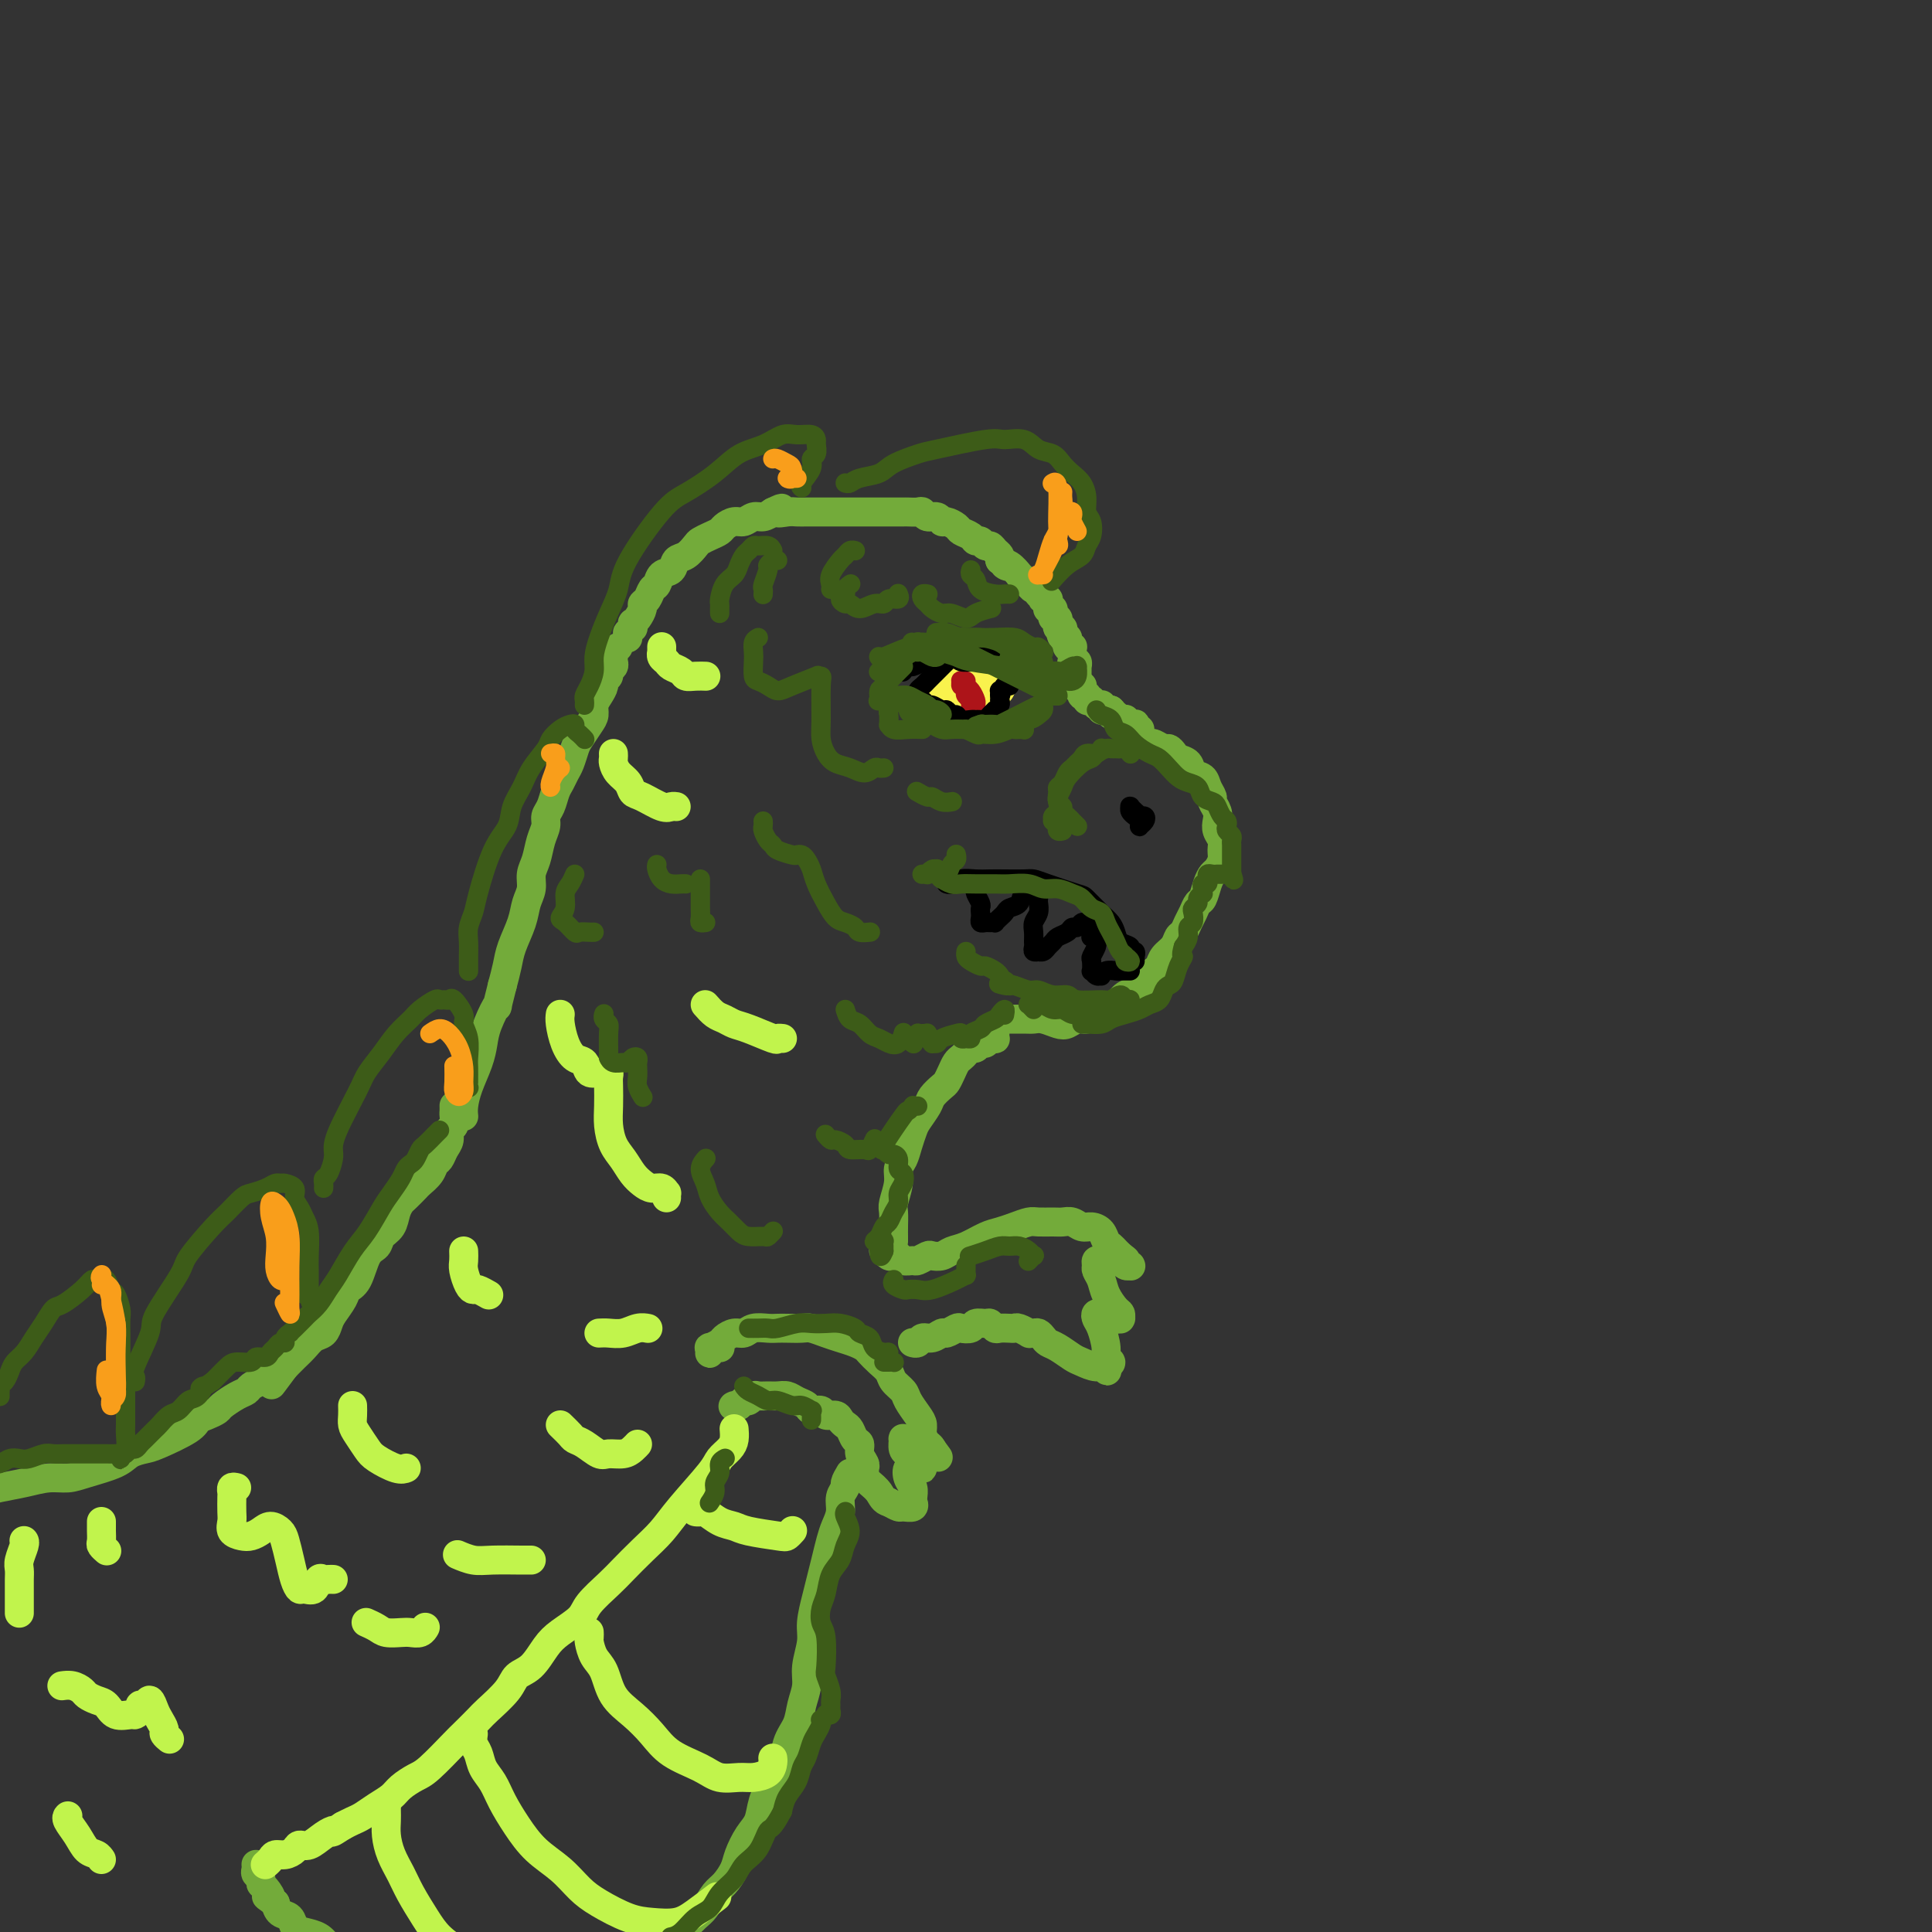 <svg viewBox='0 0 400 400' version='1.1' xmlns='http://www.w3.org/2000/svg' xmlns:xlink='http://www.w3.org/1999/xlink'><rect x="0" y="0" width="400" height="400" fill="#333333" stroke="none"/><g fill='none' stroke='#73AB3A' stroke-width='6' stroke-linecap='round' stroke-linejoin='round'><path d='M130,132c0.000,-0.002 0.000,-0.005 0,0c-0.000,0.005 -0.001,0.016 0,0c0.001,-0.016 0.004,-0.061 0,0c-0.004,0.061 -0.015,0.228 0,0c0.015,-0.228 0.057,-0.850 0,-1c-0.057,-0.150 -0.212,0.170 0,0c0.212,-0.170 0.792,-0.832 1,-1c0.208,-0.168 0.046,0.159 0,0c-0.046,-0.159 0.025,-0.802 0,-1c-0.025,-0.198 -0.147,0.050 0,0c0.147,-0.050 0.564,-0.399 1,-1c0.436,-0.601 0.891,-1.455 1,-2c0.109,-0.545 -0.126,-0.780 0,-1c0.126,-0.220 0.615,-0.425 1,-1c0.385,-0.575 0.666,-1.520 1,-2c0.334,-0.480 0.722,-0.495 1,-1c0.278,-0.505 0.446,-1.501 1,-2c0.554,-0.499 1.496,-0.501 2,-1c0.504,-0.499 0.572,-1.496 1,-2c0.428,-0.504 1.218,-0.516 2,-1c0.782,-0.484 1.557,-1.439 2,-2c0.443,-0.561 0.556,-0.729 1,-1c0.444,-0.271 1.221,-0.646 2,-1c0.779,-0.354 1.560,-0.687 2,-1c0.440,-0.313 0.541,-0.605 1,-1c0.459,-0.395 1.278,-0.893 2,-1c0.722,-0.107 1.348,0.178 2,0c0.652,-0.178 1.329,-0.817 2,-1c0.671,-0.183 1.334,0.091 2,0c0.666,-0.091 1.333,-0.545 2,-1'/><path d='M160,106c3.225,-1.547 1.287,-0.415 1,0c-0.287,0.415 1.078,0.111 2,0c0.922,-0.111 1.401,-0.030 2,0c0.599,0.030 1.319,0.008 2,0c0.681,-0.008 1.324,-0.002 2,0c0.676,0.002 1.385,0.001 2,0c0.615,-0.001 1.138,-0.000 2,0c0.862,0.000 2.065,0.000 3,0c0.935,-0.000 1.601,-0.000 2,0c0.399,0.000 0.531,0.000 1,0c0.469,-0.000 1.277,-0.000 2,0c0.723,0.000 1.363,0.000 2,0c0.637,-0.000 1.270,-0.001 2,0c0.730,0.001 1.557,0.004 2,0c0.443,-0.004 0.504,-0.016 1,0c0.496,0.016 1.429,0.061 2,0c0.571,-0.061 0.782,-0.227 1,0c0.218,0.227 0.444,0.848 1,1c0.556,0.152 1.443,-0.167 2,0c0.557,0.167 0.783,0.818 1,1c0.217,0.182 0.425,-0.105 1,0c0.575,0.105 1.516,0.601 2,1c0.484,0.399 0.511,0.699 1,1c0.489,0.301 1.441,0.602 2,1c0.559,0.398 0.727,0.894 1,1c0.273,0.106 0.651,-0.179 1,0c0.349,0.179 0.668,0.821 1,1c0.332,0.179 0.677,-0.107 1,0c0.323,0.107 0.626,0.606 1,1c0.374,0.394 0.821,0.684 1,1c0.179,0.316 0.089,0.658 0,1'/><path d='M207,116c2.829,1.807 1.403,1.325 1,1c-0.403,-0.325 0.217,-0.495 1,0c0.783,0.495 1.731,1.653 2,2c0.269,0.347 -0.139,-0.118 0,0c0.139,0.118 0.824,0.820 1,1c0.176,0.180 -0.159,-0.163 0,0c0.159,0.163 0.812,0.832 1,1c0.188,0.168 -0.090,-0.166 0,0c0.090,0.166 0.546,0.833 1,1c0.454,0.167 0.905,-0.165 1,0c0.095,0.165 -0.167,0.828 0,1c0.167,0.172 0.763,-0.147 1,0c0.237,0.147 0.116,0.761 0,1c-0.116,0.239 -0.228,0.103 0,0c0.228,-0.103 0.797,-0.172 1,0c0.203,0.172 0.040,0.586 0,1c-0.040,0.414 0.042,0.828 0,1c-0.042,0.172 -0.208,0.103 0,0c0.208,-0.103 0.792,-0.239 1,0c0.208,0.239 0.042,0.853 0,1c-0.042,0.147 0.042,-0.172 0,0c-0.042,0.172 -0.208,0.835 0,1c0.208,0.165 0.792,-0.167 1,0c0.208,0.167 0.042,0.833 0,1c-0.042,0.167 0.041,-0.165 0,0c-0.041,0.165 -0.207,0.828 0,1c0.207,0.172 0.786,-0.146 1,0c0.214,0.146 0.061,0.756 0,1c-0.061,0.244 -0.031,0.122 0,0'/><path d='M220,131c2.027,2.256 0.596,0.394 0,0c-0.596,-0.394 -0.356,0.678 0,1c0.356,0.322 0.826,-0.106 1,0c0.174,0.106 0.050,0.747 0,1c-0.050,0.253 -0.028,0.119 0,0c0.028,-0.119 0.060,-0.224 0,0c-0.060,0.224 -0.212,0.777 0,1c0.212,0.223 0.789,0.116 1,0c0.211,-0.116 0.057,-0.241 0,0c-0.057,0.241 -0.015,0.848 0,1c0.015,0.152 0.004,-0.152 0,0c-0.004,0.152 -0.002,0.759 0,1c0.002,0.241 0.004,0.116 0,0c-0.004,-0.116 -0.015,-0.223 0,0c0.015,0.223 0.057,0.778 0,1c-0.057,0.222 -0.211,0.112 0,0c0.211,-0.112 0.789,-0.227 1,0c0.211,0.227 0.057,0.797 0,1c-0.057,0.203 -0.015,0.039 0,0c0.015,-0.039 0.004,0.046 0,0c-0.004,-0.046 -0.001,-0.222 0,0c0.001,0.222 0.000,0.843 0,1c-0.000,0.157 -0.000,-0.150 0,0c0.000,0.150 0.000,0.758 0,1c-0.000,0.242 -0.000,0.117 0,0c0.000,-0.117 0.000,-0.225 0,0c-0.000,0.225 -0.000,0.782 0,1c0.000,0.218 0.000,0.097 0,0c-0.000,-0.097 -0.000,-0.171 0,0c0.000,0.171 0.000,0.585 0,1'/><path d='M223,142c0.480,1.701 0.181,0.455 0,0c-0.181,-0.455 -0.245,-0.118 0,0c0.245,0.118 0.798,0.018 1,0c0.202,-0.018 0.054,0.048 0,0c-0.054,-0.048 -0.015,-0.209 0,0c0.015,0.209 0.004,0.788 0,1c-0.004,0.212 -0.001,0.057 0,0c0.001,-0.057 0.000,-0.015 0,0c-0.000,0.015 0.000,0.003 0,0c-0.000,-0.003 -0.001,0.003 0,0c0.001,-0.003 0.004,-0.015 0,0c-0.004,0.015 -0.015,0.057 0,0c0.015,-0.057 0.057,-0.212 0,0c-0.057,0.212 -0.212,0.793 0,1c0.212,0.207 0.793,0.042 1,0c0.207,-0.042 0.040,0.040 0,0c-0.040,-0.040 0.046,-0.203 0,0c-0.046,0.203 -0.223,0.772 0,1c0.223,0.228 0.848,0.114 1,0c0.152,-0.114 -0.169,-0.228 0,0c0.169,0.228 0.829,0.797 1,1c0.171,0.203 -0.146,0.040 0,0c0.146,-0.040 0.756,0.042 1,0c0.244,-0.042 0.121,-0.207 0,0c-0.121,0.207 -0.238,0.788 0,1c0.238,0.212 0.833,0.057 1,0c0.167,-0.057 -0.095,-0.016 0,0c0.095,0.016 0.548,0.008 1,0'/><path d='M230,147c1.099,1.000 0.346,0.999 0,1c-0.346,0.001 -0.285,0.004 0,0c0.285,-0.004 0.794,-0.015 1,0c0.206,0.015 0.108,0.057 0,0c-0.108,-0.057 -0.225,-0.211 0,0c0.225,0.211 0.791,0.789 1,1c0.209,0.211 0.060,0.057 0,0c-0.060,-0.057 -0.030,-0.015 0,0c0.030,0.015 0.061,0.004 0,0c-0.061,-0.004 -0.212,-0.001 0,0c0.212,0.001 0.789,0.001 1,0c0.211,-0.001 0.057,-0.001 0,0c-0.057,0.001 -0.016,0.004 0,0c0.016,-0.004 0.008,-0.015 0,0c-0.008,0.015 -0.016,0.057 0,0c0.016,-0.057 0.057,-0.211 0,0c-0.057,0.211 -0.211,0.789 0,1c0.211,0.211 0.789,0.057 1,0c0.211,-0.057 0.056,-0.015 0,0c-0.056,0.015 -0.011,0.004 0,0c0.011,-0.004 -0.011,-0.002 0,0c0.011,0.002 0.056,0.004 0,0c-0.056,-0.004 -0.211,-0.015 0,0c0.211,0.015 0.789,0.057 1,0c0.211,-0.057 0.056,-0.211 0,0c-0.056,0.211 -0.012,0.789 0,1c0.012,0.211 -0.007,0.057 0,0c0.007,-0.057 0.040,-0.015 0,0c-0.040,0.015 -0.154,0.004 0,0c0.154,-0.004 0.577,-0.002 1,0'/><path d='M236,154c0.786,0.032 1.573,0.064 2,0c0.427,-0.064 0.495,-0.224 1,0c0.505,0.224 1.449,0.832 2,1c0.551,0.168 0.710,-0.106 1,0c0.290,0.106 0.711,0.591 1,1c0.289,0.409 0.444,0.742 1,1c0.556,0.258 1.512,0.440 2,1c0.488,0.560 0.508,1.497 1,2c0.492,0.503 1.456,0.571 2,1c0.544,0.429 0.668,1.217 1,2c0.332,0.783 0.873,1.561 1,2c0.127,0.439 -0.158,0.540 0,1c0.158,0.460 0.760,1.278 1,2c0.240,0.722 0.118,1.348 0,2c-0.118,0.652 -0.231,1.330 0,2c0.231,0.670 0.805,1.331 1,2c0.195,0.669 0.011,1.347 0,2c-0.011,0.653 0.152,1.282 0,2c-0.152,0.718 -0.618,1.525 -1,2c-0.382,0.475 -0.680,0.617 -1,1c-0.320,0.383 -0.663,1.008 -1,2c-0.337,0.992 -0.668,2.350 -1,3c-0.332,0.650 -0.667,0.593 -1,1c-0.333,0.407 -0.666,1.278 -1,2c-0.334,0.722 -0.671,1.295 -1,2c-0.329,0.705 -0.652,1.540 -1,2c-0.348,0.460 -0.723,0.543 -1,1c-0.277,0.457 -0.456,1.287 -1,2c-0.544,0.713 -1.454,1.307 -2,2c-0.546,0.693 -0.727,1.484 -1,2c-0.273,0.516 -0.636,0.758 -1,1'/><path d='M239,201c-2.523,4.517 -1.831,2.310 -2,2c-0.169,-0.310 -1.200,1.279 -2,2c-0.800,0.721 -1.369,0.576 -2,1c-0.631,0.424 -1.324,1.419 -2,2c-0.676,0.581 -1.336,0.748 -2,1c-0.664,0.252 -1.332,0.590 -2,1c-0.668,0.410 -1.337,0.891 -2,1c-0.663,0.109 -1.319,-0.153 -2,0c-0.681,0.153 -1.388,0.720 -2,1c-0.612,0.280 -1.128,0.271 -2,0c-0.872,-0.271 -2.101,-0.805 -3,-1c-0.899,-0.195 -1.468,-0.052 -2,0c-0.532,0.052 -1.028,0.014 -2,0c-0.972,-0.014 -2.421,-0.004 -3,0c-0.579,0.004 -0.290,0.002 0,0'/><path d='M128,134c-0.422,0.447 -0.844,0.893 -1,1c-0.156,0.107 -0.046,-0.126 0,0c0.046,0.126 0.027,0.611 0,1c-0.027,0.389 -0.064,0.682 0,1c0.064,0.318 0.228,0.662 0,1c-0.228,0.338 -0.848,0.671 -1,1c-0.152,0.329 0.166,0.654 0,1c-0.166,0.346 -0.814,0.712 -1,1c-0.186,0.288 0.092,0.499 0,1c-0.092,0.501 -0.553,1.293 -1,2c-0.447,0.707 -0.879,1.329 -1,2c-0.121,0.671 0.070,1.391 0,2c-0.070,0.609 -0.400,1.108 -1,2c-0.600,0.892 -1.470,2.179 -2,3c-0.530,0.821 -0.719,1.178 -1,2c-0.281,0.822 -0.652,2.111 -1,3c-0.348,0.889 -0.672,1.379 -1,2c-0.328,0.621 -0.662,1.373 -1,2c-0.338,0.627 -0.682,1.128 -1,2c-0.318,0.872 -0.610,2.113 -1,3c-0.390,0.887 -0.879,1.420 -1,2c-0.121,0.580 0.126,1.208 0,2c-0.126,0.792 -0.626,1.748 -1,3c-0.374,1.252 -0.624,2.802 -1,4c-0.376,1.198 -0.878,2.046 -1,3c-0.122,0.954 0.136,2.015 0,3c-0.136,0.985 -0.666,1.894 -1,3c-0.334,1.106 -0.471,2.410 -1,4c-0.529,1.590 -1.450,3.467 -2,5c-0.550,1.533 -0.729,2.724 -1,4c-0.271,1.276 -0.636,2.638 -1,4'/><path d='M104,204c-1.666,6.440 -0.831,4.038 -1,4c-0.169,-0.038 -1.341,2.286 -2,4c-0.659,1.714 -0.803,2.817 -1,4c-0.197,1.183 -0.445,2.447 -1,4c-0.555,1.553 -1.417,3.396 -2,5c-0.583,1.604 -0.888,2.970 -1,4c-0.112,1.030 -0.032,1.723 0,2c0.032,0.277 0.016,0.139 0,0'/><path d='M206,214c-0.024,0.414 -0.048,0.828 0,1c0.048,0.172 0.168,0.103 0,0c-0.168,-0.103 -0.622,-0.239 -1,0c-0.378,0.239 -0.679,0.851 -1,1c-0.321,0.149 -0.663,-0.167 -1,0c-0.337,0.167 -0.668,0.818 -1,1c-0.332,0.182 -0.666,-0.103 -1,0c-0.334,0.103 -0.667,0.595 -1,1c-0.333,0.405 -0.665,0.723 -1,1c-0.335,0.277 -0.671,0.511 -1,1c-0.329,0.489 -0.650,1.232 -1,2c-0.350,0.768 -0.727,1.561 -1,2c-0.273,0.439 -0.440,0.526 -1,1c-0.560,0.474 -1.512,1.337 -2,2c-0.488,0.663 -0.512,1.126 -1,2c-0.488,0.874 -1.441,2.159 -2,3c-0.559,0.841 -0.723,1.238 -1,2c-0.277,0.762 -0.666,1.888 -1,3c-0.334,1.112 -0.611,2.208 -1,3c-0.389,0.792 -0.889,1.279 -1,2c-0.111,0.721 0.166,1.674 0,3c-0.166,1.326 -0.777,3.024 -1,4c-0.223,0.976 -0.060,1.228 0,2c0.060,0.772 0.016,2.063 0,3c-0.016,0.937 -0.004,1.522 0,2c0.004,0.478 0.001,0.851 0,1c-0.001,0.149 -0.001,0.075 0,0'/><path d='M183,259c0.002,0.002 0.003,0.004 0,0c-0.003,-0.004 -0.012,-0.015 0,0c0.012,0.015 0.045,0.056 0,0c-0.045,-0.056 -0.168,-0.207 0,0c0.168,0.207 0.626,0.773 1,1c0.374,0.227 0.662,0.114 1,0c0.338,-0.114 0.724,-0.230 1,0c0.276,0.230 0.440,0.808 1,1c0.560,0.192 1.515,-0.000 2,0c0.485,0.000 0.499,0.193 1,0c0.501,-0.193 1.487,-0.772 2,-1c0.513,-0.228 0.553,-0.106 1,0c0.447,0.106 1.302,0.197 2,0c0.698,-0.197 1.239,-0.683 2,-1c0.761,-0.317 1.741,-0.467 3,-1c1.259,-0.533 2.798,-1.449 4,-2c1.202,-0.551 2.069,-0.736 3,-1c0.931,-0.264 1.926,-0.606 3,-1c1.074,-0.394 2.227,-0.839 3,-1c0.773,-0.161 1.166,-0.039 2,0c0.834,0.039 2.110,-0.004 3,0c0.890,0.004 1.394,0.056 2,0c0.606,-0.056 1.314,-0.218 2,0c0.686,0.218 1.350,0.818 2,1c0.650,0.182 1.288,-0.053 2,0c0.712,0.053 1.500,0.396 2,1c0.500,0.604 0.711,1.471 1,2c0.289,0.529 0.655,0.719 1,1c0.345,0.281 0.670,0.652 1,1c0.330,0.348 0.665,0.674 1,1'/><path d='M232,260c1.713,1.249 0.996,0.870 1,1c0.004,0.130 0.730,0.768 1,1c0.270,0.232 0.083,0.058 0,0c-0.083,-0.058 -0.063,-0.002 0,0c0.063,0.002 0.168,-0.052 0,0c-0.168,0.052 -0.608,0.210 -1,0c-0.392,-0.210 -0.736,-0.789 -1,-1c-0.264,-0.211 -0.449,-0.053 -1,0c-0.551,0.053 -1.469,0.003 -2,0c-0.531,-0.003 -0.675,0.043 -1,0c-0.325,-0.043 -0.831,-0.175 -1,0c-0.169,0.175 -0.000,0.656 0,1c0.000,0.344 -0.168,0.550 0,1c0.168,0.450 0.672,1.144 1,2c0.328,0.856 0.480,1.876 1,3c0.520,1.124 1.408,2.354 2,3c0.592,0.646 0.889,0.710 1,1c0.111,0.290 0.037,0.806 0,1c-0.037,0.194 -0.037,0.066 0,0c0.037,-0.066 0.111,-0.071 0,0c-0.111,0.071 -0.409,0.218 -1,0c-0.591,-0.218 -1.476,-0.801 -2,-1c-0.524,-0.199 -0.686,-0.016 -1,0c-0.314,0.016 -0.779,-0.136 -1,0c-0.221,0.136 -0.198,0.561 0,1c0.198,0.439 0.573,0.891 1,2c0.427,1.109 0.908,2.875 1,4c0.092,1.125 -0.206,1.611 0,2c0.206,0.389 0.916,0.683 1,1c0.084,0.317 -0.458,0.659 -1,1'/><path d='M229,283c0.233,1.688 0.316,0.407 0,0c-0.316,-0.407 -1.030,0.060 -2,0c-0.970,-0.060 -2.196,-0.646 -3,-1c-0.804,-0.354 -1.185,-0.477 -2,-1c-0.815,-0.523 -2.063,-1.447 -3,-2c-0.937,-0.553 -1.562,-0.737 -2,-1c-0.438,-0.263 -0.690,-0.605 -1,-1c-0.310,-0.395 -0.678,-0.842 -1,-1c-0.322,-0.158 -0.597,-0.028 -1,0c-0.403,0.028 -0.933,-0.045 -1,0c-0.067,0.045 0.329,0.208 0,0c-0.329,-0.208 -1.383,-0.787 -2,-1c-0.617,-0.213 -0.795,-0.061 -1,0c-0.205,0.061 -0.435,0.031 -1,0c-0.565,-0.031 -1.465,-0.062 -2,0c-0.535,0.062 -0.706,0.216 -1,0c-0.294,-0.216 -0.713,-0.804 -1,-1c-0.287,-0.196 -0.443,-0.001 -1,0c-0.557,0.001 -1.515,-0.192 -2,0c-0.485,0.192 -0.496,0.768 -1,1c-0.504,0.232 -1.500,0.119 -2,0c-0.500,-0.119 -0.505,-0.243 -1,0c-0.495,0.243 -1.480,0.854 -2,1c-0.520,0.146 -0.574,-0.171 -1,0c-0.426,0.171 -1.224,0.830 -2,1c-0.776,0.170 -1.528,-0.151 -2,0c-0.472,0.151 -0.663,0.772 -1,1c-0.337,0.228 -0.822,0.061 -1,0c-0.178,-0.061 -0.051,-0.018 0,0c0.051,0.018 0.025,0.009 0,0'/><path d='M149,279c0.083,0.028 0.166,0.056 0,0c-0.166,-0.056 -0.582,-0.196 -1,0c-0.418,0.196 -0.837,0.729 -1,1c-0.163,0.271 -0.070,0.280 0,0c0.070,-0.280 0.116,-0.850 0,-1c-0.116,-0.150 -0.393,0.118 0,0c0.393,-0.118 1.455,-0.624 2,-1c0.545,-0.376 0.572,-0.623 1,-1c0.428,-0.377 1.255,-0.886 2,-1c0.745,-0.114 1.406,0.165 2,0c0.594,-0.165 1.122,-0.776 2,-1c0.878,-0.224 2.107,-0.061 3,0c0.893,0.061 1.450,0.019 2,0c0.550,-0.019 1.095,-0.016 2,0c0.905,0.016 2.171,0.046 3,0c0.829,-0.046 1.220,-0.167 2,0c0.780,0.167 1.948,0.621 3,1c1.052,0.379 1.986,0.682 3,1c1.014,0.318 2.107,0.652 3,1c0.893,0.348 1.586,0.712 2,1c0.414,0.288 0.549,0.500 1,1c0.451,0.500 1.219,1.288 2,2c0.781,0.712 1.575,1.349 2,2c0.425,0.651 0.482,1.315 1,2c0.518,0.685 1.497,1.391 2,2c0.503,0.609 0.530,1.123 1,2c0.470,0.877 1.383,2.119 2,3c0.617,0.881 0.939,1.401 1,2c0.061,0.599 -0.137,1.277 0,2c0.137,0.723 0.611,1.492 1,2c0.389,0.508 0.695,0.754 1,1'/><path d='M193,300c2.467,3.386 0.634,0.851 0,0c-0.634,-0.851 -0.067,-0.018 0,0c0.067,0.018 -0.364,-0.779 -1,-1c-0.636,-0.221 -1.477,0.135 -2,0c-0.523,-0.135 -0.730,-0.762 -1,-1c-0.270,-0.238 -0.605,-0.089 -1,0c-0.395,0.089 -0.849,0.118 -1,0c-0.151,-0.118 0.002,-0.383 0,0c-0.002,0.383 -0.159,1.413 0,2c0.159,0.587 0.635,0.732 1,1c0.365,0.268 0.620,0.660 1,1c0.380,0.340 0.884,0.627 1,1c0.116,0.373 -0.155,0.832 0,1c0.155,0.168 0.736,0.045 1,0c0.264,-0.045 0.211,-0.014 0,0c-0.211,0.014 -0.579,0.010 -1,0c-0.421,-0.010 -0.894,-0.025 -1,0c-0.106,0.025 0.154,0.090 0,0c-0.154,-0.090 -0.720,-0.335 -1,0c-0.280,0.335 -0.272,1.252 0,2c0.272,0.748 0.807,1.329 1,2c0.193,0.671 0.045,1.434 0,2c-0.045,0.566 0.014,0.937 0,1c-0.014,0.063 -0.100,-0.182 0,0c0.100,0.182 0.388,0.791 0,1c-0.388,0.209 -1.451,0.018 -2,0c-0.549,-0.018 -0.586,0.138 -1,0c-0.414,-0.138 -1.207,-0.569 -2,-1'/><path d='M184,311c-1.121,-0.193 -1.425,-1.175 -2,-2c-0.575,-0.825 -1.422,-1.492 -2,-2c-0.578,-0.508 -0.887,-0.857 -1,-1c-0.113,-0.143 -0.029,-0.079 0,0c0.029,0.079 0.004,0.173 0,0c-0.004,-0.173 0.014,-0.614 0,-1c-0.014,-0.386 -0.059,-0.718 0,-1c0.059,-0.282 0.223,-0.513 0,-1c-0.223,-0.487 -0.833,-1.230 -1,-2c-0.167,-0.770 0.110,-1.568 0,-2c-0.110,-0.432 -0.606,-0.498 -1,-1c-0.394,-0.502 -0.687,-1.440 -1,-2c-0.313,-0.560 -0.646,-0.743 -1,-1c-0.354,-0.257 -0.729,-0.590 -1,-1c-0.271,-0.410 -0.439,-0.898 -1,-1c-0.561,-0.102 -1.515,0.180 -2,0c-0.485,-0.180 -0.500,-0.823 -1,-1c-0.500,-0.177 -1.485,0.110 -2,0c-0.515,-0.110 -0.560,-0.618 -1,-1c-0.440,-0.382 -1.273,-0.638 -2,-1c-0.727,-0.362 -1.346,-0.830 -2,-1c-0.654,-0.170 -1.341,-0.042 -2,0c-0.659,0.042 -1.290,-0.004 -2,0c-0.710,0.004 -1.500,0.056 -2,0c-0.500,-0.056 -0.711,-0.221 -1,0c-0.289,0.221 -0.655,0.829 -1,1c-0.345,0.171 -0.670,-0.094 -1,0c-0.330,0.094 -0.665,0.547 -1,1'/><path d='M153,291c-1.778,0.311 -1.222,0.089 -1,0c0.222,-0.089 0.111,-0.044 0,0'/><path d='M94,229c0.001,0.026 0.001,0.052 0,0c-0.001,-0.052 -0.004,-0.184 0,0c0.004,0.184 0.016,0.682 0,1c-0.016,0.318 -0.060,0.455 0,1c0.060,0.545 0.223,1.498 0,2c-0.223,0.502 -0.834,0.553 -1,1c-0.166,0.447 0.111,1.288 0,2c-0.111,0.712 -0.611,1.294 -1,2c-0.389,0.706 -0.666,1.536 -1,2c-0.334,0.464 -0.723,0.562 -1,1c-0.277,0.438 -0.441,1.216 -1,2c-0.559,0.784 -1.512,1.574 -2,2c-0.488,0.426 -0.511,0.488 -1,1c-0.489,0.512 -1.444,1.474 -2,2c-0.556,0.526 -0.711,0.617 -1,1c-0.289,0.383 -0.710,1.058 -1,2c-0.290,0.942 -0.447,2.150 -1,3c-0.553,0.850 -1.500,1.340 -2,2c-0.500,0.660 -0.553,1.488 -1,2c-0.447,0.512 -1.289,0.707 -2,2c-0.711,1.293 -1.290,3.683 -2,5c-0.710,1.317 -1.551,1.561 -2,2c-0.449,0.439 -0.504,1.072 -1,2c-0.496,0.928 -1.431,2.149 -2,3c-0.569,0.851 -0.771,1.330 -1,2c-0.229,0.670 -0.484,1.530 -1,2c-0.516,0.470 -1.293,0.549 -2,1c-0.707,0.451 -1.344,1.275 -2,2c-0.656,0.725 -1.330,1.350 -2,2c-0.670,0.650 -1.335,1.325 -2,2'/><path d='M59,283c-5.080,6.831 -1.780,2.408 -1,1c0.780,-1.408 -0.958,0.199 -2,1c-1.042,0.801 -1.386,0.796 -2,1c-0.614,0.204 -1.498,0.618 -2,1c-0.502,0.382 -0.624,0.732 -1,1c-0.376,0.268 -1.008,0.452 -2,1c-0.992,0.548 -2.345,1.458 -3,2c-0.655,0.542 -0.613,0.716 -1,1c-0.387,0.284 -1.205,0.678 -2,1c-0.795,0.322 -1.568,0.572 -2,1c-0.432,0.428 -0.525,1.035 -2,2c-1.475,0.965 -4.334,2.290 -6,3c-1.666,0.710 -2.139,0.807 -3,1c-0.861,0.193 -2.108,0.482 -3,1c-0.892,0.518 -1.427,1.266 -3,2c-1.573,0.734 -4.185,1.454 -6,2c-1.815,0.546 -2.833,0.920 -4,1c-1.167,0.080 -2.481,-0.132 -4,0c-1.519,0.132 -3.241,0.610 -5,1c-1.759,0.390 -3.554,0.692 -5,1c-1.446,0.308 -2.543,0.621 -4,1c-1.457,0.379 -3.273,0.822 -4,1c-0.727,0.178 -0.363,0.089 0,0'/><path d='M176,305c-0.455,0.774 -0.909,1.547 -1,2c-0.091,0.453 0.183,0.585 0,1c-0.183,0.415 -0.823,1.114 -1,2c-0.177,0.886 0.107,1.959 0,3c-0.107,1.041 -0.606,2.051 -1,3c-0.394,0.949 -0.684,1.836 -1,3c-0.316,1.164 -0.658,2.606 -1,4c-0.342,1.394 -0.684,2.739 -1,4c-0.316,1.261 -0.606,2.437 -1,4c-0.394,1.563 -0.894,3.513 -1,5c-0.106,1.487 0.180,2.512 0,4c-0.180,1.488 -0.826,3.439 -1,5c-0.174,1.561 0.123,2.732 0,4c-0.123,1.268 -0.666,2.631 -1,4c-0.334,1.369 -0.461,2.743 -1,4c-0.539,1.257 -1.492,2.399 -2,4c-0.508,1.601 -0.573,3.663 -1,5c-0.427,1.337 -1.218,1.951 -2,3c-0.782,1.049 -1.557,2.535 -2,4c-0.443,1.465 -0.556,2.910 -1,4c-0.444,1.090 -1.221,1.824 -2,3c-0.779,1.176 -1.560,2.794 -2,4c-0.440,1.206 -0.540,1.999 -1,3c-0.460,1.001 -1.282,2.211 -2,3c-0.718,0.789 -1.332,1.156 -2,2c-0.668,0.844 -1.389,2.165 -2,3c-0.611,0.835 -1.112,1.182 -2,2c-0.888,0.818 -2.162,2.105 -3,3c-0.838,0.895 -1.239,1.399 -2,2c-0.761,0.601 -1.880,1.301 -3,2'/><path d='M136,404c-2.761,2.343 -2.664,1.202 -3,1c-0.336,-0.202 -1.104,0.537 -2,1c-0.896,0.463 -1.920,0.650 -3,1c-1.080,0.350 -2.217,0.864 -3,1c-0.783,0.136 -1.214,-0.107 -2,0c-0.786,0.107 -1.929,0.564 -3,1c-1.071,0.436 -2.072,0.852 -3,1c-0.928,0.148 -1.784,0.026 -3,0c-1.216,-0.026 -2.791,0.042 -4,0c-1.209,-0.042 -2.053,-0.194 -3,0c-0.947,0.194 -1.998,0.732 -3,1c-1.002,0.268 -1.954,0.264 -3,0c-1.046,-0.264 -2.186,-0.788 -3,-1c-0.814,-0.212 -1.302,-0.113 -3,0c-1.698,0.113 -4.606,0.241 -6,0c-1.394,-0.241 -1.276,-0.852 -2,-1c-0.724,-0.148 -2.291,0.167 -3,0c-0.709,-0.167 -0.560,-0.818 -2,-1c-1.440,-0.182 -4.469,0.103 -6,0c-1.531,-0.103 -1.564,-0.595 -2,-1c-0.436,-0.405 -1.275,-0.725 -2,-1c-0.725,-0.275 -1.336,-0.506 -2,-1c-0.664,-0.494 -1.381,-1.249 -2,-2c-0.619,-0.751 -1.139,-1.496 -2,-2c-0.861,-0.504 -2.062,-0.768 -3,-1c-0.938,-0.232 -1.612,-0.433 -2,-1c-0.388,-0.567 -0.489,-1.499 -1,-2c-0.511,-0.501 -1.432,-0.572 -2,-1c-0.568,-0.428 -0.784,-1.214 -1,-2'/><path d='M57,394c-3.123,-2.284 -1.429,-0.993 -1,-1c0.429,-0.007 -0.407,-1.311 -1,-2c-0.593,-0.689 -0.944,-0.763 -1,-1c-0.056,-0.237 0.181,-0.638 0,-1c-0.181,-0.362 -0.780,-0.685 -1,-1c-0.220,-0.315 -0.059,-0.623 0,-1c0.059,-0.377 0.017,-0.822 0,-1c-0.017,-0.178 -0.008,-0.089 0,0'/></g>
<g fill='none' stroke='#C1F44C' stroke-width='6' stroke-linecap='round' stroke-linejoin='round'><path d='M152,296c-0.015,-0.179 -0.031,-0.358 0,0c0.031,0.358 0.108,1.253 0,2c-0.108,0.747 -0.401,1.347 -1,2c-0.599,0.653 -1.503,1.360 -2,2c-0.497,0.640 -0.587,1.214 -2,3c-1.413,1.786 -4.148,4.784 -6,7c-1.852,2.216 -2.822,3.650 -4,5c-1.178,1.350 -2.565,2.615 -4,4c-1.435,1.385 -2.919,2.888 -4,4c-1.081,1.112 -1.759,1.833 -3,3c-1.241,1.167 -3.045,2.782 -4,4c-0.955,1.218 -1.061,2.041 -2,3c-0.939,0.959 -2.711,2.054 -4,3c-1.289,0.946 -2.097,1.742 -3,3c-0.903,1.258 -1.903,2.979 -3,4c-1.097,1.021 -2.290,1.342 -3,2c-0.710,0.658 -0.936,1.654 -2,3c-1.064,1.346 -2.967,3.043 -4,4c-1.033,0.957 -1.196,1.173 -2,2c-0.804,0.827 -2.250,2.266 -3,3c-0.750,0.734 -0.805,0.763 -2,2c-1.195,1.237 -3.530,3.682 -5,5c-1.470,1.318 -2.074,1.509 -3,2c-0.926,0.491 -2.173,1.283 -3,2c-0.827,0.717 -1.233,1.358 -2,2c-0.767,0.642 -1.896,1.286 -3,2c-1.104,0.714 -2.182,1.500 -3,2c-0.818,0.500 -1.377,0.714 -2,1c-0.623,0.286 -1.312,0.643 -2,1'/><path d='M71,378c-3.157,2.056 -2.049,1.195 -2,1c0.049,-0.195 -0.959,0.278 -2,1c-1.041,0.722 -2.114,1.695 -3,2c-0.886,0.305 -1.585,-0.059 -2,0c-0.415,0.059 -0.546,0.541 -1,1c-0.454,0.459 -1.232,0.893 -2,1c-0.768,0.107 -1.526,-0.115 -2,0c-0.474,0.115 -0.663,0.567 -1,1c-0.337,0.433 -0.821,0.847 -1,1c-0.179,0.153 -0.051,0.044 0,0c0.051,-0.044 0.026,-0.022 0,0'/><path d='M80,373c0.001,0.353 0.002,0.705 0,1c-0.002,0.295 -0.009,0.532 0,1c0.009,0.468 0.032,1.166 0,2c-0.032,0.834 -0.119,1.804 0,3c0.119,1.196 0.442,2.616 1,4c0.558,1.384 1.349,2.730 2,4c0.651,1.270 1.163,2.462 2,4c0.837,1.538 2.000,3.421 3,5c1.000,1.579 1.838,2.854 3,4c1.162,1.146 2.648,2.163 4,3c1.352,0.837 2.568,1.492 4,2c1.432,0.508 3.078,0.867 5,1c1.922,0.133 4.121,0.038 5,0c0.879,-0.038 0.440,-0.019 0,0'/><path d='M98,359c-0.096,0.692 -0.192,1.384 0,2c0.192,0.616 0.673,1.157 1,2c0.327,0.843 0.501,1.989 1,3c0.499,1.011 1.322,1.886 2,3c0.678,1.114 1.209,2.465 2,4c0.791,1.535 1.840,3.253 3,5c1.160,1.747 2.431,3.522 4,5c1.569,1.478 3.436,2.658 5,4c1.564,1.342 2.823,2.844 4,4c1.177,1.156 2.270,1.965 4,3c1.730,1.035 4.096,2.294 6,3c1.904,0.706 3.344,0.858 5,1c1.656,0.142 3.526,0.275 5,0c1.474,-0.275 2.551,-0.959 4,-2c1.449,-1.041 3.271,-2.440 4,-3c0.729,-0.560 0.364,-0.280 0,0'/><path d='M122,338c-0.004,-0.103 -0.009,-0.206 0,0c0.009,0.206 0.031,0.722 0,1c-0.031,0.278 -0.116,0.317 0,1c0.116,0.683 0.432,2.009 1,3c0.568,0.991 1.388,1.647 2,3c0.612,1.353 1.017,3.401 2,5c0.983,1.599 2.544,2.748 4,4c1.456,1.252 2.805,2.609 4,4c1.195,1.391 2.234,2.818 4,4c1.766,1.182 4.259,2.118 6,3c1.741,0.882 2.729,1.708 4,2c1.271,0.292 2.824,0.050 4,0c1.176,-0.050 1.975,0.092 3,0c1.025,-0.092 2.275,-0.416 3,-1c0.725,-0.584 0.926,-1.426 1,-2c0.074,-0.574 0.021,-0.878 0,-1c-0.021,-0.122 -0.011,-0.061 0,0'/><path d='M145,313c0.140,0.004 0.281,0.008 0,0c-0.281,-0.008 -0.983,-0.027 -1,0c-0.017,0.027 0.653,0.101 1,0c0.347,-0.101 0.373,-0.377 1,0c0.627,0.377 1.855,1.409 3,2c1.145,0.591 2.205,0.743 3,1c0.795,0.257 1.323,0.619 3,1c1.677,0.381 4.501,0.783 6,1c1.499,0.217 1.673,0.251 2,0c0.327,-0.251 0.808,-0.786 1,-1c0.192,-0.214 0.096,-0.107 0,0'/><path d='M137,134c-0.001,0.032 -0.001,0.064 0,0c0.001,-0.064 0.004,-0.224 0,0c-0.004,0.224 -0.013,0.834 0,1c0.013,0.166 0.049,-0.110 0,0c-0.049,0.110 -0.183,0.608 0,1c0.183,0.392 0.681,0.679 1,1c0.319,0.321 0.457,0.674 1,1c0.543,0.326 1.490,0.623 2,1c0.510,0.377 0.581,0.833 1,1c0.419,0.167 1.184,0.045 2,0c0.816,-0.045 1.681,-0.012 2,0c0.319,0.012 0.091,0.003 0,0c-0.091,-0.003 -0.046,-0.002 0,0'/><path d='M127,156c0.016,0.358 0.031,0.716 0,1c-0.031,0.284 -0.110,0.495 0,1c0.110,0.505 0.407,1.306 1,2c0.593,0.694 1.482,1.282 2,2c0.518,0.718 0.664,1.565 1,2c0.336,0.435 0.861,0.456 2,1c1.139,0.544 2.893,1.610 4,2c1.107,0.390 1.567,0.105 2,0c0.433,-0.105 0.838,-0.030 1,0c0.162,0.030 0.081,0.015 0,0'/><path d='M146,208c0.666,0.759 1.331,1.517 2,2c0.669,0.483 1.341,0.690 2,1c0.659,0.310 1.305,0.724 2,1c0.695,0.276 1.440,0.414 3,1c1.560,0.586 3.933,1.621 5,2c1.067,0.379 0.826,0.102 1,0c0.174,-0.102 0.764,-0.029 1,0c0.236,0.029 0.118,0.015 0,0'/><path d='M116,210c-0.068,0.480 -0.135,0.959 0,2c0.135,1.041 0.474,2.643 1,4c0.526,1.357 1.240,2.469 2,3c0.760,0.531 1.566,0.481 2,1c0.434,0.519 0.494,1.606 1,2c0.506,0.394 1.456,0.096 2,0c0.544,-0.096 0.682,0.011 1,0c0.318,-0.011 0.817,-0.139 1,0c0.183,0.139 0.051,0.544 0,1c-0.051,0.456 -0.022,0.964 0,2c0.022,1.036 0.036,2.599 0,4c-0.036,1.401 -0.123,2.641 0,4c0.123,1.359 0.455,2.837 1,4c0.545,1.163 1.301,2.009 2,3c0.699,0.991 1.340,2.126 2,3c0.660,0.874 1.340,1.487 2,2c0.660,0.513 1.301,0.926 2,1c0.699,0.074 1.455,-0.190 2,0c0.545,0.190 0.878,0.834 1,1c0.122,0.166 0.033,-0.148 0,0c-0.033,0.148 -0.009,0.756 0,1c0.009,0.244 0.005,0.122 0,0'/><path d='M96,259c0.023,0.701 0.046,1.402 0,2c-0.046,0.598 -0.163,1.092 0,2c0.163,0.908 0.604,2.229 1,3c0.396,0.771 0.745,0.990 1,1c0.255,0.010 0.415,-0.190 1,0c0.585,0.190 1.596,0.768 2,1c0.404,0.232 0.202,0.116 0,0'/><path d='M116,295c0.771,0.746 1.542,1.492 2,2c0.458,0.508 0.601,0.778 1,1c0.399,0.222 1.052,0.396 2,1c0.948,0.604 2.191,1.636 3,2c0.809,0.364 1.184,0.059 2,0c0.816,-0.059 2.075,0.129 3,0c0.925,-0.129 1.518,-0.573 2,-1c0.482,-0.427 0.852,-0.836 1,-1c0.148,-0.164 0.074,-0.082 0,0'/><path d='M124,276c0.581,-0.030 1.161,-0.061 2,0c0.839,0.061 1.936,0.212 3,0c1.064,-0.212 2.094,-0.788 3,-1c0.906,-0.212 1.687,-0.061 2,0c0.313,0.061 0.156,0.030 0,0'/><path d='M73,291c0.016,0.658 0.033,1.317 0,2c-0.033,0.683 -0.115,1.392 0,2c0.115,0.608 0.427,1.116 1,2c0.573,0.884 1.408,2.146 2,3c0.592,0.854 0.942,1.301 2,2c1.058,0.699 2.823,1.650 4,2c1.177,0.350 1.765,0.100 2,0c0.235,-0.100 0.118,-0.050 0,0'/><path d='M49,308c-0.422,-0.104 -0.845,-0.208 -1,0c-0.155,0.208 -0.043,0.728 0,1c0.043,0.272 0.018,0.297 0,1c-0.018,0.703 -0.027,2.084 0,3c0.027,0.916 0.090,1.367 0,2c-0.090,0.633 -0.334,1.447 0,2c0.334,0.553 1.245,0.844 2,1c0.755,0.156 1.354,0.176 2,0c0.646,-0.176 1.339,-0.547 2,-1c0.661,-0.453 1.290,-0.988 2,-1c0.710,-0.012 1.500,0.498 2,1c0.500,0.502 0.710,0.996 1,2c0.290,1.004 0.659,2.520 1,4c0.341,1.480 0.655,2.925 1,4c0.345,1.075 0.722,1.780 1,2c0.278,0.220 0.455,-0.046 1,0c0.545,0.046 1.456,0.405 2,0c0.544,-0.405 0.720,-1.573 1,-2c0.280,-0.427 0.663,-0.115 1,0c0.337,0.115 0.629,0.031 1,0c0.371,-0.031 0.820,-0.009 1,0c0.180,0.009 0.090,0.004 0,0'/><path d='M76,336c-0.187,-0.083 -0.374,-0.166 0,0c0.374,0.166 1.308,0.581 2,1c0.692,0.419 1.142,0.840 2,1c0.858,0.160 2.125,0.057 3,0c0.875,-0.057 1.359,-0.068 2,0c0.641,0.068 1.440,0.214 2,0c0.560,-0.214 0.882,-0.788 1,-1c0.118,-0.212 0.034,-0.060 0,0c-0.034,0.060 -0.017,0.030 0,0'/><path d='M21,315c0.002,0.364 0.004,0.728 0,1c-0.004,0.272 -0.015,0.451 0,1c0.015,0.549 0.056,1.467 0,2c-0.056,0.533 -0.207,0.682 0,1c0.207,0.318 0.774,0.805 1,1c0.226,0.195 0.113,0.097 0,0'/><path d='M5,319c-0.030,-0.035 -0.061,-0.070 0,0c0.061,0.070 0.212,0.245 0,1c-0.212,0.755 -0.789,2.089 -1,3c-0.211,0.911 -0.057,1.399 0,2c0.057,0.601 0.015,1.313 0,2c-0.015,0.687 -0.004,1.347 0,2c0.004,0.653 0.001,1.299 0,2c-0.001,0.701 -0.000,1.458 0,2c0.000,0.542 0.000,0.869 0,1c-0.000,0.131 -0.000,0.065 0,0'/><path d='M13,349c-0.171,0.024 -0.341,0.048 0,0c0.341,-0.048 1.194,-0.169 2,0c0.806,0.169 1.566,0.627 2,1c0.434,0.373 0.544,0.660 1,1c0.456,0.340 1.260,0.733 2,1c0.740,0.267 1.418,0.409 2,1c0.582,0.591 1.069,1.632 2,2c0.931,0.368 2.305,0.061 3,0c0.695,-0.061 0.711,0.122 1,0c0.289,-0.122 0.851,-0.548 1,-1c0.149,-0.452 -0.115,-0.928 0,-1c0.115,-0.072 0.609,0.261 1,0c0.391,-0.261 0.678,-1.114 1,-1c0.322,0.114 0.678,1.197 1,2c0.322,0.803 0.608,1.325 1,2c0.392,0.675 0.890,1.501 1,2c0.110,0.499 -0.166,0.670 0,1c0.166,0.330 0.776,0.820 1,1c0.224,0.180 0.064,0.052 0,0c-0.064,-0.052 -0.032,-0.026 0,0'/><path d='M14,376c0.048,-0.045 0.096,-0.090 0,0c-0.096,0.090 -0.337,0.315 0,1c0.337,0.685 1.253,1.830 2,3c0.747,1.170 1.324,2.365 2,3c0.676,0.635 1.451,0.709 2,1c0.549,0.291 0.871,0.797 1,1c0.129,0.203 0.064,0.101 0,0'/><path d='M95,322c-0.263,-0.113 -0.526,-0.226 0,0c0.526,0.226 1.840,0.793 3,1c1.160,0.207 2.167,0.056 4,0c1.833,-0.056 4.494,-0.015 6,0c1.506,0.015 1.859,0.004 2,0c0.141,-0.004 0.071,-0.002 0,0'/></g>
<g fill='none' stroke='#F9F24D' stroke-width='6' stroke-linecap='round' stroke-linejoin='round'><path d='M195,144c-0.179,-0.323 -0.357,-0.647 0,-1c0.357,-0.353 1.251,-0.737 2,-1c0.749,-0.263 1.353,-0.407 2,-1c0.647,-0.593 1.337,-1.635 2,-2c0.663,-0.365 1.300,-0.052 2,0c0.700,0.052 1.463,-0.156 2,0c0.537,0.156 0.846,0.676 1,1c0.154,0.324 0.151,0.451 0,1c-0.151,0.549 -0.450,1.520 -1,2c-0.550,0.480 -1.352,0.469 -2,1c-0.648,0.531 -1.144,1.604 -2,2c-0.856,0.396 -2.073,0.114 -3,0c-0.927,-0.114 -1.563,-0.062 -2,0c-0.437,0.062 -0.675,0.133 -1,0c-0.325,-0.133 -0.736,-0.470 -1,-1c-0.264,-0.530 -0.381,-1.252 0,-2c0.381,-0.748 1.261,-1.523 2,-2c0.739,-0.477 1.335,-0.657 2,-1c0.665,-0.343 1.397,-0.849 2,-1c0.603,-0.151 1.077,0.052 2,0c0.923,-0.052 2.294,-0.361 3,0c0.706,0.361 0.748,1.392 1,2c0.252,0.608 0.714,0.794 1,1c0.286,0.206 0.397,0.433 0,1c-0.397,0.567 -1.301,1.473 -2,2c-0.699,0.527 -1.193,0.674 -2,1c-0.807,0.326 -1.928,0.830 -3,1c-1.072,0.170 -2.096,0.007 -3,0c-0.904,-0.007 -1.687,0.141 -2,0c-0.313,-0.141 -0.157,-0.570 0,-1'/><path d='M195,146c-0.812,-0.334 -0.341,-0.668 0,-1c0.341,-0.332 0.553,-0.663 1,-1c0.447,-0.337 1.129,-0.679 2,-1c0.871,-0.321 1.933,-0.622 3,-1c1.067,-0.378 2.141,-0.835 3,-1c0.859,-0.165 1.503,-0.039 2,0c0.497,0.039 0.847,-0.010 1,0c0.153,0.010 0.109,0.080 0,0c-0.109,-0.080 -0.282,-0.309 -1,0c-0.718,0.309 -1.979,1.156 -4,2c-2.021,0.844 -4.801,1.687 -6,2c-1.199,0.313 -0.819,0.098 -1,0c-0.181,-0.098 -0.925,-0.078 -1,0c-0.075,0.078 0.518,0.213 1,0c0.482,-0.213 0.852,-0.775 1,-1c0.148,-0.225 0.074,-0.112 0,0'/></g>
<g fill='none' stroke='#AD1419' stroke-width='4' stroke-linecap='round' stroke-linejoin='round'><path d='M200,141c-0.083,0.364 -0.166,0.728 0,1c0.166,0.272 0.580,0.451 1,1c0.420,0.549 0.845,1.468 1,2c0.155,0.532 0.041,0.678 0,1c-0.041,0.322 -0.010,0.819 0,1c0.010,0.181 -0.001,0.046 0,0c0.001,-0.046 0.015,-0.001 0,0c-0.015,0.001 -0.060,-0.041 0,0c0.060,0.041 0.226,0.166 0,0c-0.226,-0.166 -0.844,-0.623 -1,-1c-0.156,-0.377 0.151,-0.674 0,-1c-0.151,-0.326 -0.758,-0.679 -1,-1c-0.242,-0.321 -0.118,-0.608 0,-1c0.118,-0.392 0.232,-0.890 0,-1c-0.232,-0.110 -0.808,0.167 -1,0c-0.192,-0.167 0.000,-0.777 0,-1c-0.000,-0.223 -0.192,-0.060 0,0c0.192,0.060 0.769,0.017 1,0c0.231,-0.017 0.115,-0.009 0,0'/></g>
<g fill='none' stroke='#000000' stroke-width='4' stroke-linecap='round' stroke-linejoin='round'><path d='M187,139c0.026,-0.032 0.051,-0.064 0,0c-0.051,0.064 -0.180,0.225 0,0c0.180,-0.225 0.667,-0.835 1,-1c0.333,-0.165 0.512,0.114 1,0c0.488,-0.114 1.285,-0.623 2,-1c0.715,-0.377 1.347,-0.623 2,-1c0.653,-0.377 1.326,-0.885 2,-1c0.674,-0.115 1.351,0.164 2,0c0.649,-0.164 1.272,-0.772 2,-1c0.728,-0.228 1.561,-0.076 2,0c0.439,0.076 0.485,0.077 1,0c0.515,-0.077 1.500,-0.232 2,0c0.500,0.232 0.515,0.850 1,1c0.485,0.150 1.439,-0.167 2,0c0.561,0.167 0.729,0.819 1,1c0.271,0.181 0.646,-0.110 1,0c0.354,0.110 0.687,0.621 1,1c0.313,0.379 0.608,0.625 1,1c0.392,0.375 0.883,0.877 1,1c0.117,0.123 -0.139,-0.134 0,0c0.139,0.134 0.673,0.659 1,1c0.327,0.341 0.446,0.498 0,0c-0.446,-0.498 -1.459,-1.650 -2,-2c-0.541,-0.350 -0.611,0.103 -1,0c-0.389,-0.103 -1.098,-0.763 -2,-1c-0.902,-0.237 -1.996,-0.050 -3,0c-1.004,0.050 -1.919,-0.038 -3,0c-1.081,0.038 -2.330,0.203 -3,0c-0.670,-0.203 -0.763,-0.772 -2,-1c-1.237,-0.228 -3.619,-0.114 -6,0'/><path d='M191,136c-3.568,-0.618 -1.489,-0.165 -1,0c0.489,0.165 -0.613,0.040 -1,0c-0.387,-0.040 -0.059,0.003 0,0c0.059,-0.003 -0.151,-0.053 0,0c0.151,0.053 0.663,0.210 1,0c0.337,-0.210 0.498,-0.789 1,-1c0.502,-0.211 1.345,-0.056 2,0c0.655,0.056 1.124,0.014 2,0c0.876,-0.014 2.161,-0.001 3,0c0.839,0.001 1.232,-0.010 2,0c0.768,0.010 1.911,0.040 3,0c1.089,-0.040 2.123,-0.152 3,0c0.877,0.152 1.598,0.566 2,1c0.402,0.434 0.485,0.887 1,1c0.515,0.113 1.462,-0.113 2,0c0.538,0.113 0.666,0.566 1,1c0.334,0.434 0.875,0.848 1,1c0.125,0.152 -0.166,0.041 0,0c0.166,-0.041 0.788,-0.011 1,0c0.212,0.011 0.015,0.003 0,0c-0.015,-0.003 0.154,-0.001 0,0c-0.154,0.001 -0.630,0.000 -1,0c-0.370,-0.000 -0.635,-0.000 -1,0c-0.365,0.000 -0.830,0.000 -1,0c-0.170,-0.000 -0.046,-0.000 0,0c0.046,0.000 0.012,0.000 0,0c-0.012,-0.000 -0.004,-0.000 0,0c0.004,0.000 0.002,0.000 0,0'/><path d='M211,139c0.713,0.845 -0.006,0.959 0,1c0.006,0.041 0.737,0.011 1,0c0.263,-0.011 0.056,-0.003 0,0c-0.056,0.003 0.037,0.001 0,0c-0.037,-0.001 -0.206,-0.000 0,0c0.206,0.000 0.787,0.000 1,0c0.213,-0.000 0.057,-0.000 0,0c-0.057,0.000 -0.016,0.000 0,0c0.016,-0.000 0.008,-0.000 0,0'/><path d='M196,137c0.089,-0.089 0.179,-0.179 0,0c-0.179,0.179 -0.625,0.625 -1,1c-0.375,0.375 -0.679,0.677 -1,1c-0.321,0.323 -0.661,0.665 -1,1c-0.339,0.335 -0.679,0.663 -1,1c-0.321,0.337 -0.623,0.683 -1,1c-0.377,0.317 -0.830,0.606 -1,1c-0.170,0.394 -0.056,0.894 0,1c0.056,0.106 0.056,-0.183 0,0c-0.056,0.183 -0.166,0.838 0,1c0.166,0.162 0.608,-0.168 1,0c0.392,0.168 0.735,0.834 1,1c0.265,0.166 0.452,-0.167 1,0c0.548,0.167 1.455,0.833 2,1c0.545,0.167 0.727,-0.166 1,0c0.273,0.166 0.636,0.829 1,1c0.364,0.171 0.727,-0.151 1,0c0.273,0.151 0.454,0.773 1,1c0.546,0.227 1.455,0.058 2,0c0.545,-0.058 0.724,-0.005 1,0c0.276,0.005 0.647,-0.036 1,0c0.353,0.036 0.687,0.151 1,0c0.313,-0.151 0.606,-0.566 1,-1c0.394,-0.434 0.890,-0.886 1,-1c0.110,-0.114 -0.167,0.110 0,0c0.167,-0.110 0.777,-0.555 1,-1c0.223,-0.445 0.060,-0.889 0,-1c-0.060,-0.111 -0.017,0.111 0,0c0.017,-0.111 0.009,-0.556 0,-1'/><path d='M207,144c0.460,-0.708 0.109,0.020 0,0c-0.109,-0.020 0.022,-0.790 0,-1c-0.022,-0.210 -0.198,0.140 0,0c0.198,-0.140 0.771,-0.770 1,-1c0.229,-0.230 0.113,-0.062 0,0c-0.113,0.062 -0.223,0.017 0,0c0.223,-0.017 0.778,-0.005 1,0c0.222,0.005 0.111,0.002 0,0'/><path d='M237,169c-0.394,-0.006 -0.789,-0.012 -1,0c-0.211,0.012 -0.239,0.043 0,0c0.239,-0.043 0.743,-0.158 1,0c0.257,0.158 0.266,0.589 0,1c-0.266,0.411 -0.806,0.801 -1,1c-0.194,0.199 -0.042,0.207 0,0c0.042,-0.207 -0.027,-0.630 0,-1c0.027,-0.370 0.151,-0.688 0,-1c-0.151,-0.312 -0.577,-0.617 -1,-1c-0.423,-0.383 -0.842,-0.845 -1,-1c-0.158,-0.155 -0.057,-0.003 0,0c0.057,0.003 0.068,-0.143 0,0c-0.068,0.143 -0.214,0.574 0,1c0.214,0.426 0.789,0.846 1,1c0.211,0.154 0.056,0.041 0,0c-0.056,-0.041 -0.015,-0.011 0,0c0.015,0.011 0.004,0.003 0,0c-0.004,-0.003 -0.002,-0.002 0,0'/><path d='M196,183c-0.005,-0.002 -0.010,-0.004 0,0c0.010,0.004 0.036,0.015 0,0c-0.036,-0.015 -0.134,-0.057 0,0c0.134,0.057 0.499,0.211 1,0c0.501,-0.211 1.139,-0.789 2,-1c0.861,-0.211 1.946,-0.057 3,0c1.054,0.057 2.078,0.017 3,0c0.922,-0.017 1.743,-0.011 3,0c1.257,0.011 2.951,0.029 4,0c1.049,-0.029 1.453,-0.103 2,0c0.547,0.103 1.235,0.384 3,1c1.765,0.616 4.606,1.568 6,2c1.394,0.432 1.342,0.343 2,1c0.658,0.657 2.026,2.060 3,3c0.974,0.940 1.552,1.419 2,2c0.448,0.581 0.765,1.265 1,2c0.235,0.735 0.389,1.521 1,2c0.611,0.479 1.680,0.650 2,1c0.320,0.350 -0.111,0.879 0,1c0.111,0.121 0.762,-0.165 1,0c0.238,0.165 0.064,0.780 0,1c-0.064,0.220 -0.017,0.045 0,0c0.017,-0.045 0.005,0.039 0,0c-0.005,-0.039 -0.001,-0.203 0,0c0.001,0.203 0.000,0.772 0,1c-0.000,0.228 -0.000,0.114 0,0'/><path d='M202,183c-0.008,-0.097 -0.016,-0.195 0,0c0.016,0.195 0.057,0.682 0,1c-0.057,0.318 -0.211,0.466 0,1c0.211,0.534 0.788,1.453 1,2c0.212,0.547 0.060,0.721 0,1c-0.060,0.279 -0.027,0.663 0,1c0.027,0.337 0.050,0.626 0,1c-0.050,0.374 -0.172,0.833 0,1c0.172,0.167 0.637,0.042 1,0c0.363,-0.042 0.622,0.000 1,0c0.378,-0.000 0.874,-0.042 1,0c0.126,0.042 -0.117,0.167 0,0c0.117,-0.167 0.593,-0.627 1,-1c0.407,-0.373 0.744,-0.659 1,-1c0.256,-0.341 0.432,-0.736 1,-1c0.568,-0.264 1.529,-0.396 2,-1c0.471,-0.604 0.452,-1.678 1,-2c0.548,-0.322 1.664,0.110 2,0c0.336,-0.110 -0.106,-0.762 0,-1c0.106,-0.238 0.760,-0.064 1,0c0.240,0.064 0.065,0.017 0,0c-0.065,-0.017 -0.018,-0.005 0,0c0.018,0.005 0.009,0.002 0,0'/><path d='M215,185c0.008,0.357 0.016,0.714 0,1c-0.016,0.286 -0.057,0.500 0,1c0.057,0.500 0.212,1.285 0,2c-0.212,0.715 -0.790,1.358 -1,2c-0.210,0.642 -0.052,1.282 0,2c0.052,0.718 -0.001,1.513 0,2c0.001,0.487 0.056,0.667 0,1c-0.056,0.333 -0.222,0.818 0,1c0.222,0.182 0.833,0.060 1,0c0.167,-0.060 -0.111,-0.058 0,0c0.111,0.058 0.611,0.170 1,0c0.389,-0.170 0.668,-0.624 1,-1c0.332,-0.376 0.719,-0.674 1,-1c0.281,-0.326 0.457,-0.680 1,-1c0.543,-0.320 1.455,-0.607 2,-1c0.545,-0.393 0.725,-0.894 1,-1c0.275,-0.106 0.647,0.182 1,0c0.353,-0.182 0.687,-0.833 1,-1c0.313,-0.167 0.606,0.151 1,0c0.394,-0.151 0.889,-0.773 1,-1c0.111,-0.227 -0.162,-0.061 0,0c0.162,0.061 0.761,0.017 1,0c0.239,-0.017 0.120,-0.009 0,0'/><path d='M226,194c-0.115,0.026 -0.231,0.053 0,0c0.231,-0.053 0.808,-0.184 1,0c0.192,0.184 -0.001,0.684 0,1c0.001,0.316 0.196,0.448 0,1c-0.196,0.552 -0.782,1.525 -1,2c-0.218,0.475 -0.069,0.453 0,1c0.069,0.547 0.056,1.664 0,2c-0.056,0.336 -0.157,-0.110 0,0c0.157,0.110 0.571,0.776 1,1c0.429,0.224 0.875,0.008 1,0c0.125,-0.008 -0.069,0.194 0,0c0.069,-0.194 0.400,-0.784 1,-1c0.600,-0.216 1.467,-0.058 2,0c0.533,0.058 0.730,0.016 1,0c0.270,-0.016 0.611,-0.004 1,0c0.389,0.004 0.825,0.001 1,0c0.175,-0.001 0.087,-0.001 0,0'/></g>
<g fill='none' stroke='#3D5C18' stroke-width='4' stroke-linecap='round' stroke-linejoin='round'><path d='M183,136c-0.426,0.015 -0.851,0.029 -1,0c-0.149,-0.029 -0.021,-0.103 0,0c0.021,0.103 -0.065,0.381 1,0c1.065,-0.381 3.280,-1.422 5,-2c1.720,-0.578 2.944,-0.692 4,-1c1.056,-0.308 1.944,-0.811 3,-1c1.056,-0.189 2.281,-0.065 3,0c0.719,0.065 0.934,0.070 1,0c0.066,-0.070 -0.015,-0.215 0,0c0.015,0.215 0.127,0.790 0,1c-0.127,0.210 -0.493,0.056 -1,0c-0.507,-0.056 -1.154,-0.015 -2,0c-0.846,0.015 -1.889,0.004 -3,0c-1.111,-0.004 -2.289,0.000 -3,0c-0.711,-0.000 -0.954,-0.004 -1,0c-0.046,0.004 0.104,0.015 0,0c-0.104,-0.015 -0.461,-0.056 0,0c0.461,0.056 1.741,0.211 3,0c1.259,-0.211 2.497,-0.786 4,-1c1.503,-0.214 3.271,-0.067 5,0c1.729,0.067 3.419,0.056 5,0c1.581,-0.056 3.054,-0.155 4,0c0.946,0.155 1.363,0.563 2,1c0.637,0.437 1.492,0.902 2,1c0.508,0.098 0.669,-0.170 1,0c0.331,0.170 0.831,0.777 1,1c0.169,0.223 0.007,0.060 0,0c-0.007,-0.060 0.141,-0.017 0,0c-0.141,0.017 -0.570,0.009 -1,0'/><path d='M215,135c0.603,0.447 -0.389,0.065 -1,0c-0.611,-0.065 -0.841,0.189 -1,0c-0.159,-0.189 -0.248,-0.820 -1,-1c-0.752,-0.180 -2.169,0.092 -3,0c-0.831,-0.092 -1.078,-0.546 -2,-1c-0.922,-0.454 -2.521,-0.907 -4,-1c-1.479,-0.093 -2.840,0.173 -4,0c-1.160,-0.173 -2.118,-0.786 -3,-1c-0.882,-0.214 -1.686,-0.031 -2,0c-0.314,0.031 -0.138,-0.091 0,0c0.138,0.091 0.239,0.393 1,1c0.761,0.607 2.183,1.518 3,2c0.817,0.482 1.030,0.535 2,1c0.970,0.465 2.697,1.344 4,2c1.303,0.656 2.181,1.090 4,2c1.819,0.910 4.578,2.296 6,3c1.422,0.704 1.506,0.725 2,1c0.494,0.275 1.398,0.803 2,1c0.602,0.197 0.901,0.064 1,0c0.099,-0.064 -0.004,-0.058 0,0c0.004,0.058 0.114,0.168 0,0c-0.114,-0.168 -0.454,-0.613 -1,-1c-0.546,-0.387 -1.299,-0.716 -2,-1c-0.701,-0.284 -1.352,-0.525 -2,-1c-0.648,-0.475 -1.295,-1.185 -2,-2c-0.705,-0.815 -1.467,-1.734 -2,-2c-0.533,-0.266 -0.836,0.121 -1,0c-0.164,-0.121 -0.190,-0.749 0,-1c0.190,-0.251 0.595,-0.126 1,0'/><path d='M210,136c-0.865,-1.121 0.972,0.078 2,1c1.028,0.922 1.245,1.567 2,2c0.755,0.433 2.047,0.652 3,1c0.953,0.348 1.565,0.823 2,1c0.435,0.177 0.691,0.054 1,0c0.309,-0.054 0.671,-0.039 1,0c0.329,0.039 0.625,0.102 1,0c0.375,-0.102 0.830,-0.368 1,-1c0.170,-0.632 0.053,-1.629 0,-2c-0.053,-0.371 -0.044,-0.115 0,0c0.044,0.115 0.124,0.088 0,0c-0.124,-0.088 -0.450,-0.237 -1,0c-0.550,0.237 -1.324,0.858 -2,1c-0.676,0.142 -1.253,-0.197 -2,0c-0.747,0.197 -1.664,0.929 -2,1c-0.336,0.071 -0.089,-0.521 0,-1c0.089,-0.479 0.021,-0.846 0,-1c-0.021,-0.154 0.004,-0.095 0,0c-0.004,0.095 -0.036,0.225 0,0c0.036,-0.225 0.142,-0.806 0,-1c-0.142,-0.194 -0.531,-0.002 -1,0c-0.469,0.002 -1.017,-0.184 -2,0c-0.983,0.184 -2.403,0.740 -3,1c-0.597,0.260 -0.373,0.224 -2,0c-1.627,-0.224 -5.104,-0.634 -7,-1c-1.896,-0.366 -2.209,-0.686 -3,-1c-0.791,-0.314 -2.059,-0.623 -3,-1c-0.941,-0.377 -1.555,-0.822 -2,-1c-0.445,-0.178 -0.723,-0.089 -1,0'/><path d='M192,134c-4.962,-1.153 -1.865,-1.037 -1,-1c0.865,0.037 -0.500,-0.005 -1,0c-0.500,0.005 -0.134,0.058 0,0c0.134,-0.058 0.036,-0.225 0,0c-0.036,0.225 -0.010,0.844 0,1c0.010,0.156 0.003,-0.150 0,0c-0.003,0.150 -0.001,0.757 0,1c0.001,0.243 0.000,0.121 0,0'/><path d='M194,136c-0.018,0.008 -0.035,0.015 0,0c0.035,-0.015 0.124,-0.054 0,0c-0.124,0.054 -0.460,0.199 -1,0c-0.540,-0.199 -1.282,-0.744 -2,-1c-0.718,-0.256 -1.411,-0.222 -2,0c-0.589,0.222 -1.072,0.634 -2,1c-0.928,0.366 -2.300,0.686 -3,1c-0.700,0.314 -0.727,0.623 -1,1c-0.273,0.377 -0.792,0.822 -1,1c-0.208,0.178 -0.104,0.089 0,0'/><path d='M187,138c0.030,-0.028 0.060,-0.056 0,0c-0.060,0.056 -0.211,0.197 -1,1c-0.789,0.803 -2.216,2.268 -3,3c-0.784,0.732 -0.926,0.731 -1,1c-0.074,0.269 -0.081,0.807 0,1c0.081,0.193 0.249,0.041 1,0c0.751,-0.041 2.084,0.030 3,0c0.916,-0.030 1.416,-0.161 2,0c0.584,0.161 1.251,0.614 2,1c0.749,0.386 1.581,0.707 2,1c0.419,0.293 0.426,0.559 1,1c0.574,0.441 1.717,1.057 2,1c0.283,-0.057 -0.292,-0.786 -1,-1c-0.708,-0.214 -1.549,0.087 -2,0c-0.451,-0.087 -0.513,-0.561 -1,-1c-0.487,-0.439 -1.399,-0.843 -2,-1c-0.601,-0.157 -0.891,-0.067 -1,0c-0.109,0.067 -0.037,0.112 0,0c0.037,-0.112 0.040,-0.381 0,0c-0.040,0.381 -0.124,1.412 0,2c0.124,0.588 0.455,0.732 1,1c0.545,0.268 1.303,0.660 2,1c0.697,0.340 1.331,0.627 2,1c0.669,0.373 1.372,0.831 2,1c0.628,0.169 1.179,0.048 2,0c0.821,-0.048 1.910,-0.024 3,0'/><path d='M200,151c3.173,1.603 2.604,1.109 3,1c0.396,-0.109 1.756,0.167 3,0c1.244,-0.167 2.372,-0.777 3,-1c0.628,-0.223 0.758,-0.059 1,0c0.242,0.059 0.598,0.012 1,0c0.402,-0.012 0.852,0.011 1,0c0.148,-0.011 -0.005,-0.055 0,0c0.005,0.055 0.169,0.211 0,0c-0.169,-0.211 -0.672,-0.789 -1,-1c-0.328,-0.211 -0.482,-0.056 -1,0c-0.518,0.056 -1.400,0.012 -2,0c-0.600,-0.012 -0.917,0.009 -1,0c-0.083,-0.009 0.069,-0.048 0,0c-0.069,0.048 -0.358,0.184 0,0c0.358,-0.184 1.365,-0.687 2,-1c0.635,-0.313 0.900,-0.435 2,-1c1.100,-0.565 3.036,-1.573 4,-2c0.964,-0.427 0.956,-0.273 1,0c0.044,0.273 0.139,0.665 0,1c-0.139,0.335 -0.512,0.611 -1,1c-0.488,0.389 -1.090,0.889 -2,1c-0.910,0.111 -2.128,-0.166 -3,0c-0.872,0.166 -1.396,0.777 -2,1c-0.604,0.223 -1.286,0.060 -2,0c-0.714,-0.060 -1.459,-0.016 -2,0c-0.541,0.016 -0.877,0.004 -1,0c-0.123,-0.004 -0.033,-0.001 0,0c0.033,0.001 0.009,0.000 0,0c-0.009,-0.000 -0.005,-0.000 0,0'/><path d='M203,150c-1.867,0.622 -0.533,0.178 0,0c0.533,-0.178 0.267,-0.089 0,0'/><path d='M191,151c-0.958,-0.034 -1.917,-0.069 -3,0c-1.083,0.069 -2.291,0.241 -3,0c-0.709,-0.241 -0.918,-0.894 -1,-1c-0.082,-0.106 -0.035,0.336 0,0c0.035,-0.336 0.060,-1.450 0,-2c-0.060,-0.550 -0.206,-0.536 0,-1c0.206,-0.464 0.762,-1.406 1,-2c0.238,-0.594 0.157,-0.840 0,-1c-0.157,-0.160 -0.388,-0.235 -1,0c-0.612,0.235 -1.603,0.782 -2,1c-0.397,0.218 -0.198,0.109 0,0'/><path d='M176,121c0.123,-0.089 0.246,-0.177 0,0c-0.246,0.177 -0.862,0.621 -1,1c-0.138,0.379 0.203,0.695 0,1c-0.203,0.305 -0.949,0.599 -1,1c-0.051,0.401 0.592,0.907 1,1c0.408,0.093 0.580,-0.228 1,0c0.420,0.228 1.087,1.004 2,1c0.913,-0.004 2.073,-0.789 3,-1c0.927,-0.211 1.621,0.154 2,0c0.379,-0.154 0.442,-0.825 1,-1c0.558,-0.175 1.612,0.145 2,0c0.388,-0.145 0.111,-0.756 0,-1c-0.111,-0.244 -0.055,-0.122 0,0'/><path d='M192,123c0.106,0.024 0.213,0.048 0,0c-0.213,-0.048 -0.744,-0.166 -1,0c-0.256,0.166 -0.235,0.618 0,1c0.235,0.382 0.686,0.695 1,1c0.314,0.305 0.491,0.601 1,1c0.509,0.399 1.349,0.902 2,1c0.651,0.098 1.113,-0.208 2,0c0.887,0.208 2.199,0.932 3,1c0.801,0.068 1.091,-0.518 2,-1c0.909,-0.482 2.437,-0.861 3,-1c0.563,-0.139 0.161,-0.040 0,0c-0.161,0.040 -0.080,0.020 0,0'/><path d='M201,118c-0.104,0.362 -0.207,0.724 0,1c0.207,0.276 0.725,0.466 1,1c0.275,0.534 0.309,1.411 1,2c0.691,0.589 2.041,0.890 3,1c0.959,0.110 1.527,0.030 2,0c0.473,-0.030 0.849,-0.008 1,0c0.151,0.008 0.075,0.004 0,0'/><path d='M177,114c-0.023,-0.007 -0.046,-0.015 0,0c0.046,0.015 0.163,0.052 0,0c-0.163,-0.052 -0.604,-0.193 -1,0c-0.396,0.193 -0.747,0.721 -1,1c-0.253,0.279 -0.407,0.309 -1,1c-0.593,0.691 -1.623,2.041 -2,3c-0.377,0.959 -0.101,1.525 0,2c0.101,0.475 0.027,0.859 0,1c-0.027,0.141 -0.007,0.038 0,0c0.007,-0.038 0.002,-0.010 0,0c-0.002,0.010 -0.001,0.003 0,0c0.001,-0.003 0.000,-0.001 0,0'/><path d='M161,116c-0.455,0.028 -0.910,0.057 -1,0c-0.090,-0.057 0.186,-0.198 0,0c-0.186,0.198 -0.835,0.736 -1,1c-0.165,0.264 0.152,0.253 0,1c-0.152,0.747 -0.773,2.253 -1,3c-0.227,0.747 -0.061,0.736 0,1c0.061,0.264 0.016,0.802 0,1c-0.016,0.198 -0.005,0.057 0,0c0.005,-0.057 0.002,-0.028 0,0'/><path d='M160,114c-0.220,-0.430 -0.440,-0.859 -1,-1c-0.560,-0.141 -1.460,0.007 -2,0c-0.540,-0.007 -0.721,-0.167 -1,0c-0.279,0.167 -0.656,0.662 -1,1c-0.344,0.338 -0.656,0.518 -1,1c-0.344,0.482 -0.719,1.267 -1,2c-0.281,0.733 -0.468,1.415 -1,2c-0.532,0.585 -1.411,1.075 -2,2c-0.589,0.925 -0.890,2.287 -1,3c-0.110,0.713 -0.029,0.779 0,1c0.029,0.221 0.008,0.598 0,1c-0.008,0.402 -0.002,0.829 0,1c0.002,0.171 0.001,0.085 0,0'/><path d='M157,132c-0.421,0.234 -0.843,0.468 -1,1c-0.157,0.532 -0.050,1.360 0,2c0.050,0.640 0.044,1.090 0,2c-0.044,0.910 -0.125,2.281 0,3c0.125,0.719 0.455,0.788 1,1c0.545,0.212 1.304,0.568 2,1c0.696,0.432 1.329,0.938 2,1c0.671,0.062 1.381,-0.322 3,-1c1.619,-0.678 4.147,-1.651 5,-2c0.853,-0.349 0.032,-0.074 0,0c-0.032,0.074 0.726,-0.051 1,0c0.274,0.051 0.065,0.280 0,2c-0.065,1.720 0.016,4.933 0,7c-0.016,2.067 -0.128,2.989 0,4c0.128,1.011 0.496,2.109 1,3c0.504,0.891 1.143,1.573 2,2c0.857,0.427 1.932,0.598 3,1c1.068,0.402 2.129,1.036 3,1c0.871,-0.036 1.553,-0.742 2,-1c0.447,-0.258 0.659,-0.070 1,0c0.341,0.070 0.812,0.020 1,0c0.188,-0.020 0.094,-0.010 0,0'/><path d='M190,164c-0.208,-0.121 -0.416,-0.243 0,0c0.416,0.243 1.456,0.850 2,1c0.544,0.150 0.591,-0.156 1,0c0.409,0.156 1.182,0.774 2,1c0.818,0.226 1.683,0.061 2,0c0.317,-0.061 0.085,-0.016 0,0c-0.085,0.016 -0.024,0.005 0,0c0.024,-0.005 0.012,-0.002 0,0'/><path d='M158,170c0.023,0.364 0.046,0.727 0,1c-0.046,0.273 -0.159,0.455 0,1c0.159,0.545 0.592,1.453 1,2c0.408,0.547 0.792,0.735 1,1c0.208,0.265 0.241,0.609 1,1c0.759,0.391 2.245,0.828 3,1c0.755,0.172 0.779,0.079 1,0c0.221,-0.079 0.640,-0.142 1,0c0.360,0.142 0.663,0.490 1,1c0.337,0.510 0.709,1.183 1,2c0.291,0.817 0.502,1.777 1,3c0.498,1.223 1.284,2.710 2,4c0.716,1.290 1.362,2.384 2,3c0.638,0.616 1.267,0.753 2,1c0.733,0.247 1.569,0.602 2,1c0.431,0.398 0.456,0.839 1,1c0.544,0.161 1.608,0.043 2,0c0.392,-0.043 0.112,-0.012 0,0c-0.112,0.012 -0.056,0.006 0,0'/><path d='M175,209c0.244,0.786 0.488,1.573 1,2c0.512,0.427 1.293,0.495 2,1c0.707,0.505 1.342,1.449 2,2c0.658,0.551 1.339,0.711 2,1c0.661,0.289 1.301,0.706 2,1c0.699,0.294 1.457,0.464 2,0c0.543,-0.464 0.869,-1.561 1,-2c0.131,-0.439 0.065,-0.219 0,0'/><path d='M136,179c-0.067,0.226 -0.133,0.453 0,1c0.133,0.547 0.467,1.415 1,2c0.533,0.585 1.267,0.889 2,1c0.733,0.111 1.467,0.030 2,0c0.533,-0.030 0.867,-0.009 1,0c0.133,0.009 0.067,0.004 0,0'/><path d='M145,182c0.002,1.517 0.004,3.033 0,4c-0.004,0.967 -0.015,1.383 0,2c0.015,0.617 0.057,1.433 0,2c-0.057,0.567 -0.211,0.884 0,1c0.211,0.116 0.789,0.031 1,0c0.211,-0.031 0.057,-0.008 0,0c-0.057,0.008 -0.016,0.002 0,0c0.016,-0.002 0.008,-0.001 0,0'/><path d='M119,181c-0.300,0.695 -0.600,1.389 -1,2c-0.400,0.611 -0.899,1.138 -1,2c-0.101,0.862 0.195,2.059 0,3c-0.195,0.941 -0.883,1.625 -1,2c-0.117,0.375 0.337,0.440 1,1c0.663,0.560 1.537,1.614 2,2c0.463,0.386 0.516,0.103 1,0c0.484,-0.103 1.398,-0.028 2,0c0.602,0.028 0.893,0.007 1,0c0.107,-0.007 0.031,-0.002 0,0c-0.031,0.002 -0.015,0.001 0,0'/><path d='M125,210c0.030,-0.091 0.061,-0.182 0,0c-0.061,0.182 -0.213,0.636 0,1c0.213,0.364 0.791,0.637 1,1c0.209,0.363 0.049,0.815 0,2c-0.049,1.185 0.014,3.103 0,4c-0.014,0.897 -0.106,0.773 0,1c0.106,0.227 0.410,0.806 1,1c0.590,0.194 1.464,0.003 2,0c0.536,-0.003 0.732,0.184 1,0c0.268,-0.184 0.608,-0.737 1,-1c0.392,-0.263 0.836,-0.237 1,0c0.164,0.237 0.048,0.684 0,1c-0.048,0.316 -0.027,0.502 0,1c0.027,0.498 0.059,1.309 0,2c-0.059,0.691 -0.208,1.263 0,2c0.208,0.737 0.774,1.639 1,2c0.226,0.361 0.113,0.180 0,0'/><path d='M146,240c0.139,-0.154 0.278,-0.308 0,0c-0.278,0.308 -0.972,1.080 -1,2c-0.028,0.920 0.612,1.990 1,3c0.388,1.010 0.525,1.959 1,3c0.475,1.041 1.286,2.174 2,3c0.714,0.826 1.329,1.347 2,2c0.671,0.653 1.399,1.439 2,2c0.601,0.561 1.075,0.896 2,1c0.925,0.104 2.300,-0.025 3,0c0.700,0.025 0.724,0.203 1,0c0.276,-0.203 0.805,-0.785 1,-1c0.195,-0.215 0.056,-0.061 0,0c-0.056,0.061 -0.028,0.031 0,0'/><path d='M171,235c-0.099,-0.119 -0.197,-0.238 0,0c0.197,0.238 0.690,0.834 1,1c0.310,0.166 0.436,-0.097 1,0c0.564,0.097 1.566,0.554 2,1c0.434,0.446 0.298,0.880 1,1c0.702,0.120 2.241,-0.073 3,0c0.759,0.073 0.740,0.411 1,0c0.260,-0.411 0.801,-1.572 1,-2c0.199,-0.428 0.057,-0.122 0,0c-0.057,0.122 -0.028,0.061 0,0'/><path d='M227,147c0.213,0.365 0.426,0.730 1,1c0.574,0.270 1.508,0.443 2,1c0.492,0.557 0.540,1.496 1,2c0.460,0.504 1.330,0.572 2,1c0.670,0.428 1.138,1.218 2,2c0.862,0.782 2.117,1.558 3,2c0.883,0.442 1.392,0.551 2,1c0.608,0.449 1.314,1.237 2,2c0.686,0.763 1.353,1.500 2,2c0.647,0.500 1.272,0.763 2,1c0.728,0.237 1.557,0.449 2,1c0.443,0.551 0.501,1.443 1,2c0.499,0.557 1.440,0.779 2,1c0.560,0.221 0.737,0.440 1,1c0.263,0.560 0.610,1.459 1,2c0.390,0.541 0.822,0.722 1,1c0.178,0.278 0.100,0.652 0,1c-0.100,0.348 -0.223,0.670 0,1c0.223,0.330 0.792,0.667 1,1c0.208,0.333 0.056,0.663 0,1c-0.056,0.337 -0.015,0.683 0,1c0.015,0.317 0.004,0.606 0,1c-0.004,0.394 -0.001,0.894 0,1c0.001,0.106 0.000,-0.183 0,0c-0.000,0.183 -0.000,0.838 0,1c0.000,0.162 0.000,-0.167 0,0c-0.000,0.167 -0.000,0.832 0,1c0.000,0.168 0.000,-0.161 0,0c-0.000,0.161 -0.000,0.813 0,1c0.000,0.187 0.000,-0.089 0,0c-0.000,0.089 -0.000,0.545 0,1'/><path d='M255,181c0.678,2.321 0.374,0.622 0,0c-0.374,-0.622 -0.817,-0.167 -1,0c-0.183,0.167 -0.106,0.045 0,0c0.106,-0.045 0.239,-0.012 0,0c-0.239,0.012 -0.851,0.003 -1,0c-0.149,-0.003 0.167,-0.002 0,0c-0.167,0.002 -0.815,0.004 -1,0c-0.185,-0.004 0.094,-0.015 0,0c-0.094,0.015 -0.561,0.057 -1,0c-0.439,-0.057 -0.850,-0.212 -1,0c-0.150,0.212 -0.039,0.793 0,1c0.039,0.207 0.007,0.040 0,0c-0.007,-0.040 0.012,0.045 0,0c-0.012,-0.045 -0.056,-0.222 0,0c0.056,0.222 0.211,0.843 0,1c-0.211,0.157 -0.789,-0.150 -1,0c-0.211,0.150 -0.055,0.757 0,1c0.055,0.243 0.011,0.121 0,0c-0.011,-0.121 0.012,-0.240 0,0c-0.012,0.240 -0.060,0.838 0,1c0.060,0.162 0.226,-0.112 0,0c-0.226,0.112 -0.844,0.611 -1,1c-0.156,0.389 0.150,0.667 0,1c-0.150,0.333 -0.758,0.722 -1,1c-0.242,0.278 -0.120,0.445 0,1c0.120,0.555 0.238,1.499 0,2c-0.238,0.501 -0.833,0.558 -1,1c-0.167,0.442 0.095,1.269 0,2c-0.095,0.731 -0.548,1.365 -1,2'/><path d='M245,196c-0.726,2.388 -0.040,1.857 0,2c0.040,0.143 -0.566,0.959 -1,2c-0.434,1.041 -0.697,2.306 -1,3c-0.303,0.694 -0.647,0.816 -1,1c-0.353,0.184 -0.716,0.431 -1,1c-0.284,0.569 -0.489,1.462 -1,2c-0.511,0.538 -1.329,0.722 -2,1c-0.671,0.278 -1.195,0.649 -2,1c-0.805,0.351 -1.890,0.683 -3,1c-1.110,0.317 -2.245,0.621 -3,1c-0.755,0.379 -1.130,0.834 -2,1c-0.870,0.166 -2.234,0.045 -3,0c-0.766,-0.045 -0.933,-0.013 -1,0c-0.067,0.013 -0.033,0.006 0,0'/><path d='M234,156c-0.024,-0.030 -0.048,-0.061 0,0c0.048,0.061 0.167,0.213 0,0c-0.167,-0.213 -0.621,-0.790 -1,-1c-0.379,-0.210 -0.683,-0.053 -1,0c-0.317,0.053 -0.648,0.004 -1,0c-0.352,-0.004 -0.726,0.039 -1,0c-0.274,-0.039 -0.448,-0.158 -1,0c-0.552,0.158 -1.481,0.594 -2,1c-0.519,0.406 -0.626,0.781 -1,1c-0.374,0.219 -1.015,0.281 -2,1c-0.985,0.719 -2.316,2.094 -3,3c-0.684,0.906 -0.723,1.342 -1,2c-0.277,0.658 -0.792,1.539 -1,2c-0.208,0.461 -0.109,0.501 0,1c0.109,0.499 0.229,1.458 0,2c-0.229,0.542 -0.807,0.666 -1,1c-0.193,0.334 -0.000,0.878 0,1c0.000,0.122 -0.192,-0.177 0,0c0.192,0.177 0.770,0.832 1,1c0.230,0.168 0.113,-0.151 0,0c-0.113,0.151 -0.223,0.771 0,1c0.223,0.229 0.778,0.065 1,0c0.222,-0.065 0.111,-0.033 0,0'/><path d='M228,155c-0.016,0.032 -0.032,0.064 0,0c0.032,-0.064 0.111,-0.225 0,0c-0.111,0.225 -0.411,0.834 -1,1c-0.589,0.166 -1.467,-0.111 -2,0c-0.533,0.111 -0.720,0.611 -1,1c-0.280,0.389 -0.653,0.668 -1,1c-0.347,0.332 -0.667,0.718 -1,1c-0.333,0.282 -0.679,0.461 -1,1c-0.321,0.539 -0.618,1.440 -1,2c-0.382,0.560 -0.849,0.780 -1,1c-0.151,0.220 0.015,0.440 0,1c-0.015,0.560 -0.212,1.459 0,2c0.212,0.541 0.831,0.723 1,1c0.169,0.277 -0.112,0.649 0,1c0.112,0.351 0.619,0.683 1,1c0.381,0.317 0.638,0.621 1,1c0.362,0.379 0.828,0.833 1,1c0.172,0.167 0.049,0.048 0,0c-0.049,-0.048 -0.025,-0.024 0,0'/><path d='M195,182c0.004,0.002 0.007,0.004 0,0c-0.007,-0.004 -0.025,-0.015 0,0c0.025,0.015 0.091,0.057 0,0c-0.091,-0.057 -0.341,-0.211 0,0c0.341,0.211 1.272,0.789 2,1c0.728,0.211 1.251,0.055 2,0c0.749,-0.055 1.722,-0.011 3,0c1.278,0.011 2.859,-0.012 4,0c1.141,0.012 1.842,0.059 3,0c1.158,-0.059 2.771,-0.224 4,0c1.229,0.224 2.072,0.838 3,1c0.928,0.162 1.940,-0.126 3,0c1.060,0.126 2.168,0.667 3,1c0.832,0.333 1.389,0.459 2,1c0.611,0.541 1.277,1.495 2,2c0.723,0.505 1.503,0.559 2,1c0.497,0.441 0.712,1.270 1,2c0.288,0.730 0.650,1.362 1,2c0.350,0.638 0.687,1.282 1,2c0.313,0.718 0.602,1.509 1,2c0.398,0.491 0.905,0.681 1,1c0.095,0.319 -0.222,0.766 0,1c0.222,0.234 0.983,0.255 1,0c0.017,-0.255 -0.709,-0.787 -1,-1c-0.291,-0.213 -0.145,-0.106 0,0'/><path d='M198,177c-0.025,-0.100 -0.049,-0.200 0,0c0.049,0.200 0.172,0.699 0,1c-0.172,0.301 -0.638,0.402 -1,1c-0.362,0.598 -0.619,1.692 -1,2c-0.381,0.308 -0.887,-0.170 -1,0c-0.113,0.170 0.166,0.988 0,1c-0.166,0.012 -0.776,-0.781 -1,-1c-0.224,-0.219 -0.063,0.136 0,0c0.063,-0.136 0.027,-0.765 0,-1c-0.027,-0.235 -0.045,-0.077 0,0c0.045,0.077 0.152,0.073 0,0c-0.152,-0.073 -0.562,-0.216 -1,0c-0.438,0.216 -0.902,0.790 -1,1c-0.098,0.210 0.170,0.056 0,0c-0.170,-0.056 -0.778,-0.015 -1,0c-0.222,0.015 -0.060,0.004 0,0c0.060,-0.004 0.016,-0.001 0,0c-0.016,0.001 -0.005,0.000 0,0c0.005,-0.000 0.002,-0.000 0,0'/><path d='M214,209c-0.399,-0.423 -0.798,-0.847 -1,-1c-0.202,-0.153 -0.206,-0.037 0,0c0.206,0.037 0.622,-0.005 1,0c0.378,0.005 0.720,0.058 1,0c0.280,-0.058 0.500,-0.226 1,0c0.500,0.226 1.282,0.846 2,1c0.718,0.154 1.373,-0.159 2,0c0.627,0.159 1.226,0.789 2,1c0.774,0.211 1.724,0.004 2,0c0.276,-0.004 -0.120,0.195 0,0c0.120,-0.195 0.756,-0.785 1,-1c0.244,-0.215 0.095,-0.057 0,0c-0.095,0.057 -0.138,0.012 0,0c0.138,-0.012 0.456,0.007 1,0c0.544,-0.007 1.313,-0.041 2,0c0.687,0.041 1.291,0.156 2,0c0.709,-0.156 1.523,-0.582 2,-1c0.477,-0.418 0.619,-0.826 1,-1c0.381,-0.174 1.003,-0.114 1,0c-0.003,0.114 -0.631,0.280 -1,0c-0.369,-0.280 -0.479,-1.007 -1,-1c-0.521,0.007 -1.455,0.749 -2,1c-0.545,0.251 -0.702,0.011 -2,0c-1.298,-0.011 -3.736,0.208 -5,0c-1.264,-0.208 -1.354,-0.844 -2,-1c-0.646,-0.156 -1.847,0.168 -3,0c-1.153,-0.168 -2.257,-0.829 -3,-1c-0.743,-0.171 -1.123,0.146 -2,0c-0.877,-0.146 -2.251,-0.756 -3,-1c-0.749,-0.244 -0.875,-0.122 -1,0'/><path d='M209,204c-3.789,-0.619 -1.761,-0.166 -1,0c0.761,0.166 0.257,0.045 0,0c-0.257,-0.045 -0.265,-0.012 0,0c0.265,0.012 0.804,0.004 1,0c0.196,-0.004 0.050,-0.005 0,0c-0.050,0.005 -0.003,0.015 0,0c0.003,-0.015 -0.038,-0.057 0,0c0.038,0.057 0.154,0.211 0,0c-0.154,-0.211 -0.577,-0.789 -1,-1c-0.423,-0.211 -0.845,-0.057 -1,0c-0.155,0.057 -0.041,0.015 0,0c0.041,-0.015 0.011,-0.004 0,0c-0.011,0.004 -0.003,0.001 0,0c0.003,-0.001 0.002,-0.001 0,0'/><path d='M207,202c-0.212,-0.303 -0.425,-0.606 -1,-1c-0.575,-0.394 -1.513,-0.880 -2,-1c-0.487,-0.120 -0.523,0.125 -1,0c-0.477,-0.125 -1.396,-0.621 -2,-1c-0.604,-0.379 -0.893,-0.640 -1,-1c-0.107,-0.360 -0.030,-0.817 0,-1c0.030,-0.183 0.015,-0.091 0,0'/><path d='M208,210c-0.026,0.137 -0.053,0.274 0,0c0.053,-0.274 0.184,-0.960 0,-1c-0.184,-0.040 -0.684,0.566 -1,1c-0.316,0.434 -0.448,0.694 -1,1c-0.552,0.306 -1.525,0.656 -2,1c-0.475,0.344 -0.453,0.681 -1,1c-0.547,0.319 -1.662,0.621 -2,1c-0.338,0.379 0.102,0.835 0,1c-0.102,0.165 -0.745,0.041 -1,0c-0.255,-0.041 -0.122,0.002 0,0c0.122,-0.002 0.232,-0.050 0,0c-0.232,0.050 -0.807,0.199 -1,0c-0.193,-0.199 -0.003,-0.747 0,-1c0.003,-0.253 -0.180,-0.210 -1,0c-0.820,0.210 -2.276,0.588 -3,1c-0.724,0.412 -0.716,0.857 -1,1c-0.284,0.143 -0.861,-0.018 -1,0c-0.139,0.018 0.159,0.215 0,0c-0.159,-0.215 -0.774,-0.842 -1,-1c-0.226,-0.158 -0.063,0.154 0,0c0.063,-0.154 0.027,-0.773 0,-1c-0.027,-0.227 -0.045,-0.062 0,0c0.045,0.062 0.153,0.020 0,0c-0.153,-0.020 -0.566,-0.019 -1,0c-0.434,0.019 -0.890,0.057 -1,0c-0.110,-0.057 0.124,-0.208 0,0c-0.124,0.208 -0.607,0.774 -1,1c-0.393,0.226 -0.697,0.113 -1,0'/><path d='M188,215c-3.078,0.789 -0.774,0.263 0,0c0.774,-0.263 0.016,-0.263 0,0c-0.016,0.263 0.710,0.789 1,1c0.290,0.211 0.145,0.105 0,0'/><path d='M190,229c-0.454,0.035 -0.907,0.069 -1,0c-0.093,-0.069 0.175,-0.243 0,0c-0.175,0.243 -0.793,0.902 -1,1c-0.207,0.098 -0.003,-0.366 -1,1c-0.997,1.366 -3.196,4.561 -4,6c-0.804,1.439 -0.212,1.122 0,1c0.212,-0.122 0.046,-0.047 0,0c-0.046,0.047 0.030,0.067 0,0c-0.030,-0.067 -0.167,-0.221 0,0c0.167,0.221 0.637,0.818 1,1c0.363,0.182 0.620,-0.050 1,0c0.380,0.050 0.882,0.384 1,1c0.118,0.616 -0.150,1.516 0,2c0.150,0.484 0.717,0.552 1,1c0.283,0.448 0.283,1.276 0,2c-0.283,0.724 -0.850,1.345 -1,2c-0.150,0.655 0.115,1.345 0,2c-0.115,0.655 -0.610,1.276 -1,2c-0.390,0.724 -0.676,1.553 -1,2c-0.324,0.447 -0.686,0.512 -1,1c-0.314,0.488 -0.582,1.398 -1,2c-0.418,0.602 -0.988,0.897 -1,1c-0.012,0.103 0.533,0.013 1,0c0.467,-0.013 0.857,0.052 1,0c0.143,-0.052 0.038,-0.220 0,0c-0.038,0.220 -0.010,0.828 0,1c0.010,0.172 0.003,-0.094 0,0c-0.003,0.094 -0.001,0.547 0,1'/><path d='M183,259c-0.844,2.178 -0.956,0.622 -1,0c-0.044,-0.622 -0.022,-0.311 0,0'/><path d='M185,265c-0.015,0.022 -0.030,0.045 0,0c0.030,-0.045 0.105,-0.156 0,0c-0.105,0.156 -0.389,0.579 0,1c0.389,0.421 1.452,0.838 2,1c0.548,0.162 0.581,0.068 1,0c0.419,-0.068 1.222,-0.108 2,0c0.778,0.108 1.529,0.366 3,0c1.471,-0.366 3.662,-1.356 5,-2c1.338,-0.644 1.823,-0.943 2,-1c0.177,-0.057 0.048,0.129 0,0c-0.048,-0.129 -0.013,-0.573 0,-1c0.013,-0.427 0.004,-0.836 0,-1c-0.004,-0.164 -0.002,-0.082 0,0'/><path d='M201,260c-0.262,0.082 -0.523,0.165 0,0c0.523,-0.165 1.831,-0.577 3,-1c1.169,-0.423 2.197,-0.855 3,-1c0.803,-0.145 1.379,-0.001 2,0c0.621,0.001 1.287,-0.140 2,0c0.713,0.140 1.473,0.559 2,1c0.527,0.441 0.822,0.902 1,1c0.178,0.098 0.240,-0.166 0,0c-0.240,0.166 -0.783,0.762 -1,1c-0.217,0.238 -0.109,0.119 0,0'/><path d='M155,275c0.652,0.008 1.304,0.016 2,0c0.696,-0.016 1.435,-0.057 2,0c0.565,0.057 0.955,0.211 2,0c1.045,-0.211 2.746,-0.786 4,-1c1.254,-0.214 2.061,-0.068 3,0c0.939,0.068 2.010,0.059 3,0c0.990,-0.059 1.899,-0.167 3,0c1.101,0.167 2.392,0.609 3,1c0.608,0.391 0.531,0.731 1,1c0.469,0.269 1.484,0.467 2,1c0.516,0.533 0.534,1.400 1,2c0.466,0.600 1.379,0.931 2,1c0.621,0.069 0.948,-0.125 1,0c0.052,0.125 -0.172,0.569 0,1c0.172,0.431 0.740,0.847 1,1c0.260,0.153 0.213,0.041 0,0c-0.213,-0.041 -0.593,-0.011 -1,0c-0.407,0.011 -0.840,0.003 -1,0c-0.160,-0.003 -0.046,-0.001 0,0c0.046,0.001 0.023,0.000 0,0'/><path d='M154,287c0.246,0.342 0.493,0.684 1,1c0.507,0.316 1.276,0.605 2,1c0.724,0.395 1.403,0.894 2,1c0.597,0.106 1.113,-0.183 2,0c0.887,0.183 2.147,0.836 3,1c0.853,0.164 1.300,-0.163 2,0c0.700,0.163 1.652,0.814 2,1c0.348,0.186 0.093,-0.095 0,0c-0.093,0.095 -0.025,0.564 0,1c0.025,0.436 0.007,0.839 0,1c-0.007,0.161 -0.004,0.081 0,0'/><path d='M150,302c0.122,-0.066 0.244,-0.131 0,0c-0.244,0.131 -0.854,0.459 -1,1c-0.146,0.541 0.171,1.294 0,2c-0.171,0.706 -0.829,1.364 -1,2c-0.171,0.636 0.146,1.248 0,2c-0.146,0.752 -0.756,1.643 -1,2c-0.244,0.357 -0.122,0.178 0,0'/><path d='M175,313c0.037,-0.041 0.075,-0.083 0,0c-0.075,0.083 -0.261,0.289 0,1c0.261,0.711 0.971,1.926 1,3c0.029,1.074 -0.623,2.005 -1,3c-0.377,0.995 -0.480,2.052 -1,3c-0.520,0.948 -1.456,1.787 -2,3c-0.544,1.213 -0.695,2.802 -1,4c-0.305,1.198 -0.762,2.007 -1,3c-0.238,0.993 -0.256,2.170 0,3c0.256,0.830 0.787,1.311 1,3c0.213,1.689 0.110,4.585 0,6c-0.110,1.415 -0.226,1.349 0,2c0.226,0.651 0.794,2.021 1,3c0.206,0.979 0.051,1.569 0,2c-0.051,0.431 0.001,0.703 0,1c-0.001,0.297 -0.057,0.619 0,1c0.057,0.381 0.225,0.819 0,1c-0.225,0.181 -0.844,0.103 -1,0c-0.156,-0.103 0.151,-0.232 0,0c-0.151,0.232 -0.762,0.823 -1,1c-0.238,0.177 -0.105,-0.062 0,0c0.105,0.062 0.183,0.424 0,1c-0.183,0.576 -0.625,1.364 -1,2c-0.375,0.636 -0.681,1.118 -1,2c-0.319,0.882 -0.649,2.165 -1,3c-0.351,0.835 -0.723,1.224 -1,2c-0.277,0.776 -0.459,1.940 -1,3c-0.541,1.060 -1.440,2.017 -2,3c-0.560,0.983 -0.780,1.991 -1,3'/><path d='M162,375c-2.148,4.105 -2.519,3.368 -3,4c-0.481,0.632 -1.073,2.635 -2,4c-0.927,1.365 -2.191,2.094 -3,3c-0.809,0.906 -1.165,1.990 -2,3c-0.835,1.010 -2.151,1.945 -3,3c-0.849,1.055 -1.233,2.230 -2,3c-0.767,0.770 -1.917,1.134 -3,2c-1.083,0.866 -2.099,2.233 -3,3c-0.901,0.767 -1.686,0.933 -2,1c-0.314,0.067 -0.157,0.033 0,0'/><path d='M91,234c-0.220,0.212 -0.440,0.424 -1,1c-0.560,0.576 -1.460,1.516 -2,2c-0.540,0.484 -0.721,0.513 -1,1c-0.279,0.487 -0.655,1.432 -1,2c-0.345,0.568 -0.658,0.758 -1,1c-0.342,0.242 -0.714,0.536 -1,1c-0.286,0.464 -0.488,1.098 -1,2c-0.512,0.902 -1.334,2.072 -2,3c-0.666,0.928 -1.176,1.613 -2,3c-0.824,1.387 -1.964,3.477 -3,5c-1.036,1.523 -1.969,2.478 -3,4c-1.031,1.522 -2.159,3.611 -3,5c-0.841,1.389 -1.395,2.077 -2,3c-0.605,0.923 -1.262,2.079 -2,3c-0.738,0.921 -1.556,1.605 -2,2c-0.444,0.395 -0.515,0.501 -1,1c-0.485,0.499 -1.383,1.392 -2,2c-0.617,0.608 -0.953,0.933 -1,1c-0.047,0.067 0.195,-0.123 0,0c-0.195,0.123 -0.826,0.557 -1,1c-0.174,0.443 0.109,0.893 0,1c-0.109,0.107 -0.611,-0.130 -1,0c-0.389,0.130 -0.666,0.627 -1,1c-0.334,0.373 -0.726,0.621 -1,1c-0.274,0.379 -0.429,0.888 -1,1c-0.571,0.112 -1.557,-0.174 -2,0c-0.443,0.174 -0.342,0.806 -1,1c-0.658,0.194 -2.073,-0.051 -3,0c-0.927,0.051 -1.365,0.398 -2,1c-0.635,0.602 -1.467,1.458 -2,2c-0.533,0.542 -0.766,0.771 -1,1'/><path d='M44,286c-3.821,2.588 -2.374,1.060 -2,1c0.374,-0.060 -0.323,1.350 -1,2c-0.677,0.650 -1.332,0.540 -2,1c-0.668,0.460 -1.349,1.489 -2,2c-0.651,0.511 -1.274,0.504 -2,1c-0.726,0.496 -1.557,1.496 -2,2c-0.443,0.504 -0.500,0.512 -1,1c-0.500,0.488 -1.443,1.455 -2,2c-0.557,0.545 -0.727,0.668 -1,1c-0.273,0.332 -0.650,0.874 -1,1c-0.350,0.126 -0.673,-0.162 -1,0c-0.327,0.162 -0.658,0.776 -1,1c-0.342,0.224 -0.696,0.060 -1,0c-0.304,-0.060 -0.557,-0.016 -1,0c-0.443,0.016 -1.077,0.004 -2,0c-0.923,-0.004 -2.134,-0.001 -3,0c-0.866,0.001 -1.386,-0.001 -2,0c-0.614,0.001 -1.323,0.004 -2,0c-0.677,-0.004 -1.322,-0.015 -2,0c-0.678,0.015 -1.389,0.056 -2,0c-0.611,-0.056 -1.122,-0.207 -2,0c-0.878,0.207 -2.122,0.774 -3,1c-0.878,0.226 -1.391,0.112 -2,0c-0.609,-0.112 -1.315,-0.222 -2,0c-0.685,0.222 -1.349,0.777 -2,1c-0.651,0.223 -1.288,0.115 -2,0c-0.712,-0.115 -1.500,-0.237 -2,0c-0.500,0.237 -0.711,0.833 -1,1c-0.289,0.167 -0.654,-0.095 -1,0c-0.346,0.095 -0.673,0.548 -1,1'/><path d='M-7,305c-5.444,0.778 -1.556,0.222 0,0c1.556,-0.222 0.778,-0.111 0,0'/><path d='M0,289c-0.000,-0.032 -0.001,-0.064 0,0c0.001,0.064 0.003,0.225 0,0c-0.003,-0.225 -0.012,-0.837 0,-1c0.012,-0.163 0.044,0.122 0,0c-0.044,-0.122 -0.163,-0.651 0,-1c0.163,-0.349 0.610,-0.519 1,-1c0.390,-0.481 0.723,-1.272 1,-2c0.277,-0.728 0.497,-1.393 1,-2c0.503,-0.607 1.287,-1.155 2,-2c0.713,-0.845 1.353,-1.987 2,-3c0.647,-1.013 1.301,-1.897 2,-3c0.699,-1.103 1.444,-2.425 2,-3c0.556,-0.575 0.922,-0.402 2,-1c1.078,-0.598 2.866,-1.966 4,-3c1.134,-1.034 1.613,-1.734 2,-2c0.387,-0.266 0.681,-0.098 1,0c0.319,0.098 0.664,0.127 1,0c0.336,-0.127 0.664,-0.411 1,0c0.336,0.411 0.678,1.517 1,2c0.322,0.483 0.622,0.344 1,1c0.378,0.656 0.833,2.109 1,3c0.167,0.891 0.044,1.222 0,2c-0.044,0.778 -0.011,2.005 0,3c0.011,0.995 -0.001,1.758 0,3c0.001,1.242 0.014,2.964 0,4c-0.014,1.036 -0.056,1.388 0,2c0.056,0.612 0.211,1.484 0,2c-0.211,0.516 -0.789,0.674 -1,1c-0.211,0.326 -0.057,0.818 0,1c0.057,0.182 0.016,0.052 0,0c-0.016,-0.052 -0.008,-0.026 0,0'/><path d='M24,289c-0.156,2.800 -0.044,0.800 0,0c0.044,-0.800 0.022,-0.400 0,0'/><path d='M26,287c-0.000,0.379 -0.000,0.758 0,1c0.000,0.242 0.001,0.349 0,1c-0.001,0.651 -0.004,1.848 0,3c0.004,1.152 0.015,2.260 0,3c-0.015,0.740 -0.057,1.113 0,2c0.057,0.887 0.211,2.286 0,3c-0.211,0.714 -0.789,0.741 -1,1c-0.211,0.259 -0.057,0.750 0,1c0.057,0.250 0.015,0.260 0,0c-0.015,-0.260 -0.004,-0.788 0,-1c0.004,-0.212 0.002,-0.106 0,0'/><path d='M28,285c-0.002,0.430 -0.004,0.860 0,1c0.004,0.140 0.013,-0.011 0,0c-0.013,0.011 -0.047,0.185 0,0c0.047,-0.185 0.174,-0.728 0,-1c-0.174,-0.272 -0.650,-0.271 0,-2c0.650,-1.729 2.425,-5.188 3,-7c0.575,-1.812 -0.051,-1.979 1,-4c1.051,-2.021 3.780,-5.897 5,-8c1.220,-2.103 0.931,-2.433 2,-4c1.069,-1.567 3.497,-4.370 5,-6c1.503,-1.630 2.080,-2.087 3,-3c0.920,-0.913 2.183,-2.283 3,-3c0.817,-0.717 1.187,-0.781 2,-1c0.813,-0.219 2.068,-0.592 3,-1c0.932,-0.408 1.541,-0.849 2,-1c0.459,-0.151 0.767,-0.010 1,0c0.233,0.010 0.391,-0.111 1,0c0.609,0.111 1.670,0.453 2,1c0.330,0.547 -0.069,1.297 0,2c0.069,0.703 0.607,1.357 1,2c0.393,0.643 0.641,1.275 1,2c0.359,0.725 0.828,1.542 1,3c0.172,1.458 0.046,3.556 0,5c-0.046,1.444 -0.012,2.232 0,3c0.012,0.768 0.003,1.515 0,2c-0.003,0.485 -0.001,0.707 0,1c0.001,0.293 0.000,0.655 0,1c-0.000,0.345 -0.000,0.672 0,1'/><path d='M64,268c0.525,3.388 0.337,0.856 0,0c-0.337,-0.856 -0.821,-0.038 -1,0c-0.179,0.038 -0.051,-0.703 0,-1c0.051,-0.297 0.026,-0.148 0,0'/><path d='M67,246c0.022,-0.318 0.044,-0.637 0,-1c-0.044,-0.363 -0.155,-0.771 0,-1c0.155,-0.229 0.577,-0.281 1,-1c0.423,-0.719 0.847,-2.106 1,-3c0.153,-0.894 0.036,-1.295 0,-2c-0.036,-0.705 0.009,-1.714 1,-4c0.991,-2.286 2.927,-5.848 4,-8c1.073,-2.152 1.283,-2.894 2,-4c0.717,-1.106 1.940,-2.577 3,-4c1.060,-1.423 1.958,-2.798 3,-4c1.042,-1.202 2.230,-2.231 3,-3c0.770,-0.769 1.124,-1.277 2,-2c0.876,-0.723 2.275,-1.660 3,-2c0.725,-0.340 0.776,-0.081 1,0c0.224,0.081 0.619,-0.015 1,0c0.381,0.015 0.747,0.141 1,0c0.253,-0.141 0.393,-0.550 1,0c0.607,0.550 1.679,2.057 2,3c0.321,0.943 -0.110,1.321 0,2c0.110,0.679 0.762,1.660 1,3c0.238,1.340 0.064,3.038 0,4c-0.064,0.962 -0.016,1.188 0,2c0.016,0.812 0.001,2.210 0,3c-0.001,0.790 0.014,0.971 0,1c-0.014,0.029 -0.055,-0.095 0,0c0.055,0.095 0.207,0.410 0,0c-0.207,-0.410 -0.773,-1.546 -1,-2c-0.227,-0.454 -0.113,-0.227 0,0'/><path d='M97,201c-0.001,0.072 -0.001,0.144 0,0c0.001,-0.144 0.004,-0.503 0,-1c-0.004,-0.497 -0.014,-1.131 0,-2c0.014,-0.869 0.051,-1.972 0,-3c-0.051,-1.028 -0.189,-1.982 0,-3c0.189,-1.018 0.704,-2.099 1,-3c0.296,-0.901 0.373,-1.623 1,-4c0.627,-2.377 1.805,-6.410 3,-9c1.195,-2.590 2.408,-3.737 3,-5c0.592,-1.263 0.563,-2.642 1,-4c0.437,-1.358 1.338,-2.696 2,-4c0.662,-1.304 1.084,-2.573 2,-4c0.916,-1.427 2.326,-3.010 3,-4c0.674,-0.990 0.611,-1.387 1,-2c0.389,-0.613 1.231,-1.444 2,-2c0.769,-0.556 1.464,-0.839 2,-1c0.536,-0.161 0.914,-0.201 1,0c0.086,0.201 -0.121,0.642 0,1c0.121,0.358 0.568,0.632 1,1c0.432,0.368 0.848,0.831 1,1c0.152,0.169 0.041,0.046 0,0c-0.041,-0.046 -0.012,-0.013 0,0c0.012,0.013 0.006,0.007 0,0'/><path d='M121,146c0.022,-0.351 0.044,-0.701 0,-1c-0.044,-0.299 -0.153,-0.546 0,-1c0.153,-0.454 0.568,-1.113 1,-2c0.432,-0.887 0.879,-2.000 1,-3c0.121,-1.000 -0.085,-1.885 0,-3c0.085,-1.115 0.462,-2.459 1,-4c0.538,-1.541 1.236,-3.279 2,-5c0.764,-1.721 1.593,-3.425 2,-5c0.407,-1.575 0.393,-3.020 2,-6c1.607,-2.980 4.835,-7.494 7,-10c2.165,-2.506 3.269,-3.005 5,-4c1.731,-0.995 4.090,-2.487 6,-4c1.910,-1.513 3.369,-3.047 5,-4c1.631,-0.953 3.432,-1.324 5,-2c1.568,-0.676 2.903,-1.657 4,-2c1.097,-0.343 1.955,-0.046 3,0c1.045,0.046 2.276,-0.157 3,0c0.724,0.157 0.942,0.674 1,1c0.058,0.326 -0.045,0.462 0,1c0.045,0.538 0.236,1.479 0,2c-0.236,0.521 -0.900,0.623 -1,1c-0.100,0.377 0.365,1.029 0,2c-0.365,0.971 -1.560,2.261 -2,3c-0.440,0.739 -0.126,0.925 0,1c0.126,0.075 0.063,0.037 0,0'/><path d='M175,100c0.303,0.095 0.606,0.190 1,0c0.394,-0.190 0.878,-0.666 2,-1c1.122,-0.334 2.881,-0.528 4,-1c1.119,-0.472 1.596,-1.222 3,-2c1.404,-0.778 3.734,-1.583 5,-2c1.266,-0.417 1.469,-0.444 4,-1c2.531,-0.556 7.392,-1.639 10,-2c2.608,-0.361 2.964,0.000 4,0c1.036,-0.000 2.753,-0.362 4,0c1.247,0.362 2.025,1.447 3,2c0.975,0.553 2.146,0.573 3,1c0.854,0.427 1.391,1.259 2,2c0.609,0.741 1.291,1.391 2,2c0.709,0.609 1.445,1.178 2,2c0.555,0.822 0.930,1.897 1,3c0.070,1.103 -0.165,2.235 0,3c0.165,0.765 0.729,1.162 1,2c0.271,0.838 0.247,2.116 0,3c-0.247,0.884 -0.718,1.372 -1,2c-0.282,0.628 -0.375,1.395 -1,2c-0.625,0.605 -1.784,1.047 -3,2c-1.216,0.953 -2.490,2.415 -3,3c-0.510,0.585 -0.255,0.292 0,0'/></g>
<g fill='none' stroke='#F99E1B' stroke-width='4' stroke-linecap='round' stroke-linejoin='round'><path d='M21,264c0.063,-0.070 0.126,-0.141 0,0c-0.126,0.141 -0.440,0.493 0,1c0.440,0.507 1.635,1.168 2,2c0.365,0.832 -0.099,1.837 0,3c0.099,1.163 0.760,2.486 1,4c0.240,1.514 0.060,3.219 0,5c-0.060,1.781 -0.001,3.637 0,5c0.001,1.363 -0.056,2.231 0,3c0.056,0.769 0.225,1.438 0,2c-0.225,0.562 -0.845,1.015 -1,1c-0.155,-0.015 0.154,-0.499 0,-1c-0.154,-0.501 -0.772,-1.020 -1,-2c-0.228,-0.980 -0.065,-2.423 0,-3c0.065,-0.577 0.033,-0.289 0,0'/><path d='M21,266c0.340,-0.210 0.679,-0.419 1,0c0.321,0.419 0.623,1.467 1,3c0.377,1.533 0.829,3.552 1,5c0.171,1.448 0.060,2.325 0,4c-0.060,1.675 -0.069,4.148 0,6c0.069,1.852 0.214,3.084 0,4c-0.214,0.916 -0.788,1.516 -1,2c-0.212,0.484 -0.060,0.853 0,1c0.060,0.147 0.030,0.074 0,0'/><path d='M59,252c-0.145,0.280 -0.290,0.560 0,2c0.290,1.440 1.016,4.041 1,6c-0.016,1.959 -0.775,3.277 -1,4c-0.225,0.723 0.084,0.851 0,1c-0.084,0.149 -0.562,0.319 -1,0c-0.438,-0.319 -0.836,-1.126 -1,-2c-0.164,-0.874 -0.094,-1.814 0,-3c0.094,-1.186 0.210,-2.616 0,-4c-0.210,-1.384 -0.747,-2.720 -1,-4c-0.253,-1.280 -0.222,-2.504 0,-3c0.222,-0.496 0.634,-0.263 1,0c0.366,0.263 0.687,0.556 1,1c0.313,0.444 0.620,1.039 1,2c0.380,0.961 0.835,2.288 1,4c0.165,1.712 0.041,3.810 0,6c-0.041,2.190 0.003,4.471 0,6c-0.003,1.529 -0.052,2.307 0,3c0.052,0.693 0.206,1.302 0,1c-0.206,-0.302 -0.773,-1.515 -1,-2c-0.227,-0.485 -0.113,-0.243 0,0'/><path d='M89,214c0.671,-0.472 1.342,-0.944 2,-1c0.658,-0.056 1.301,0.303 2,1c0.699,0.697 1.452,1.732 2,3c0.548,1.268 0.889,2.768 1,4c0.111,1.232 -0.009,2.196 0,3c0.009,0.804 0.146,1.448 0,2c-0.146,0.552 -0.575,1.013 -1,1c-0.425,-0.013 -0.846,-0.498 -1,-1c-0.154,-0.502 -0.041,-1.020 0,-2c0.041,-0.980 0.012,-2.423 0,-3c-0.012,-0.577 -0.006,-0.289 0,0'/><path d='M114,156c0.431,-0.074 0.862,-0.149 1,0c0.138,0.149 -0.016,0.521 0,1c0.016,0.479 0.203,1.064 0,2c-0.203,0.936 -0.797,2.223 -1,3c-0.203,0.777 -0.016,1.045 0,1c0.016,-0.045 -0.140,-0.404 0,-1c0.140,-0.596 0.576,-1.430 1,-2c0.424,-0.570 0.835,-0.877 1,-1c0.165,-0.123 0.082,-0.061 0,0'/><path d='M160,95c0.224,-0.099 0.448,-0.198 1,0c0.552,0.198 1.433,0.694 2,1c0.567,0.306 0.821,0.422 1,1c0.179,0.578 0.283,1.619 0,2c-0.283,0.381 -0.951,0.102 -1,0c-0.049,-0.102 0.523,-0.027 1,0c0.477,0.027 0.859,0.007 1,0c0.141,-0.007 0.040,-0.002 0,0c-0.040,0.002 -0.020,0.001 0,0'/><path d='M218,100c-0.116,0.076 -0.232,0.153 0,0c0.232,-0.153 0.812,-0.534 1,1c0.188,1.534 -0.016,4.983 0,7c0.016,2.017 0.252,2.602 0,3c-0.252,0.398 -0.992,0.609 -1,1c-0.008,0.391 0.716,0.961 1,1c0.284,0.039 0.129,-0.452 0,-1c-0.129,-0.548 -0.231,-1.152 0,-2c0.231,-0.848 0.794,-1.938 1,-3c0.206,-1.062 0.056,-2.094 0,-3c-0.056,-0.906 -0.018,-1.684 0,-2c0.018,-0.316 0.017,-0.168 0,0c-0.017,0.168 -0.051,0.357 0,1c0.051,0.643 0.186,1.742 0,3c-0.186,1.258 -0.695,2.677 -1,4c-0.305,1.323 -0.408,2.551 -1,4c-0.592,1.449 -1.672,3.119 -2,4c-0.328,0.881 0.097,0.974 0,1c-0.097,0.026 -0.717,-0.013 -1,0c-0.283,0.013 -0.231,0.080 0,0c0.231,-0.080 0.639,-0.305 1,-1c0.361,-0.695 0.674,-1.860 1,-3c0.326,-1.140 0.665,-2.254 1,-3c0.335,-0.746 0.664,-1.125 1,-2c0.336,-0.875 0.678,-2.246 1,-3c0.322,-0.754 0.625,-0.890 1,-1c0.375,-0.110 0.822,-0.194 1,0c0.178,0.194 0.086,0.668 0,1c-0.086,0.332 -0.168,0.524 0,1c0.168,0.476 0.584,1.238 1,2'/></g>
</svg>